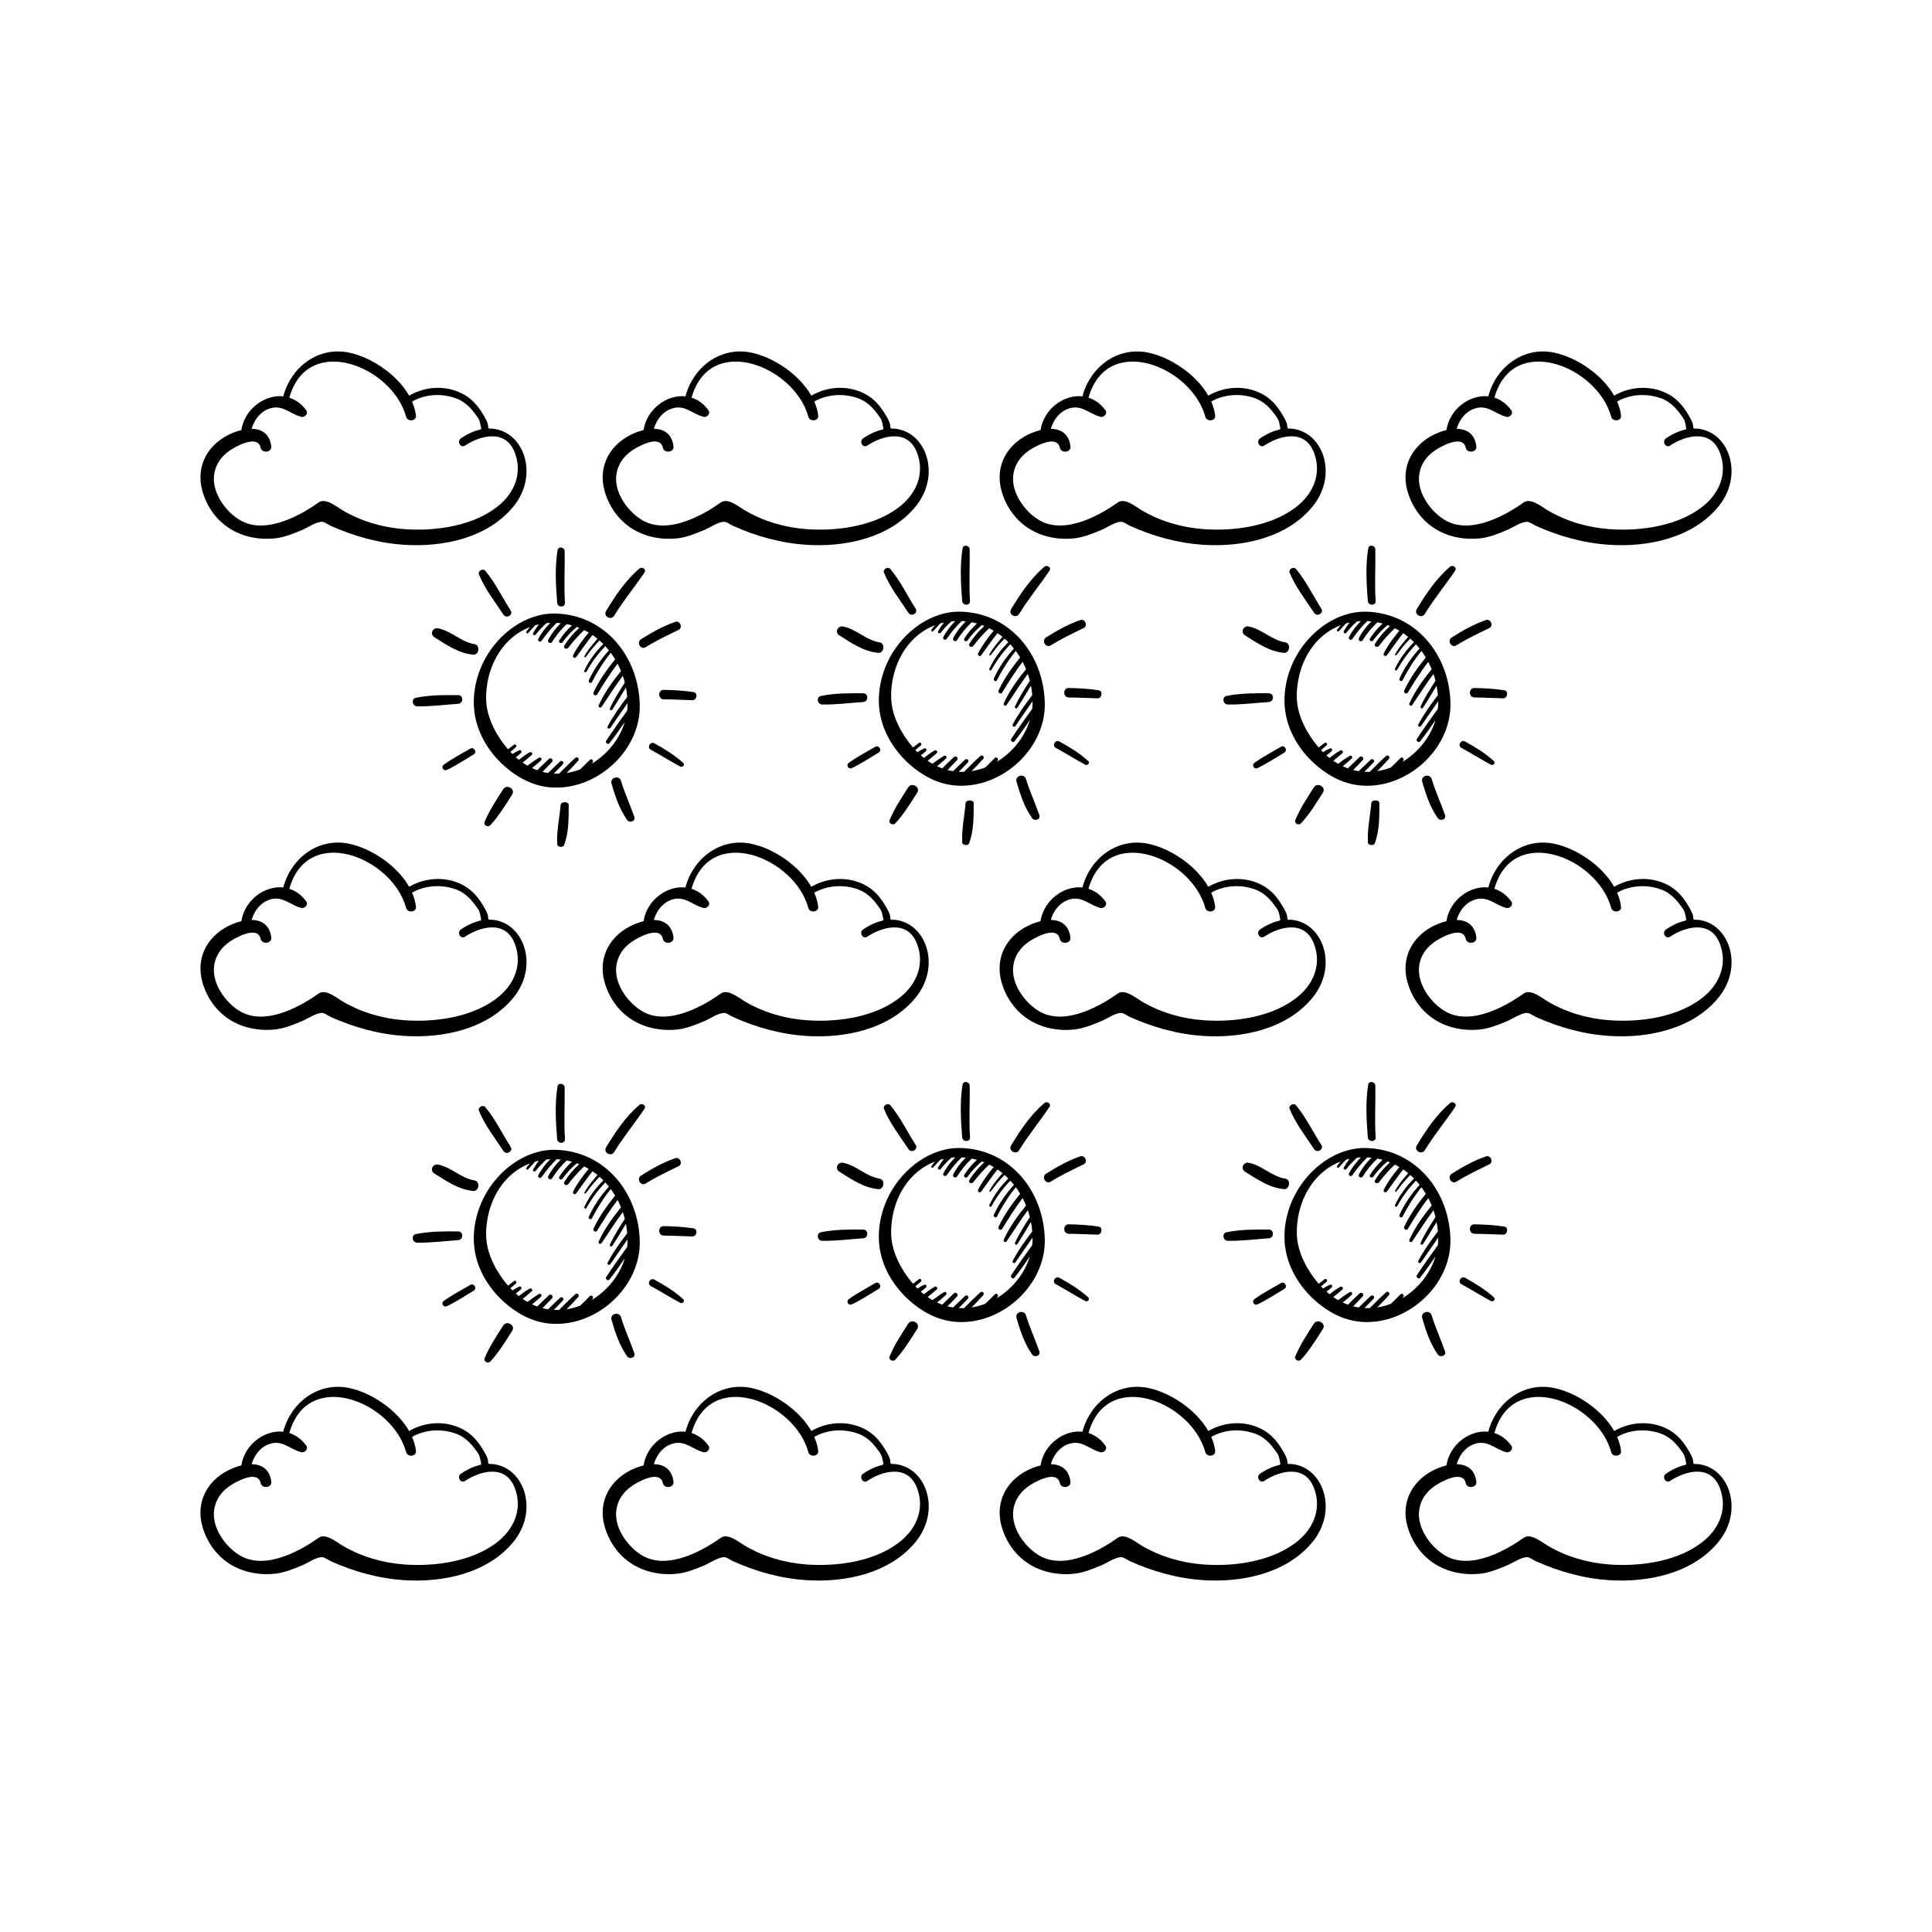 <?xml version="1.0" encoding="UTF-8"?>
<!-- Uploaded to: ICON Repo, www.iconrepo.com, Generator: ICON Repo Mixer Tools -->
<svg fill="#000000" width="800px" height="800px" version="1.1" viewBox="144 144 512 512" xmlns="http://www.w3.org/2000/svg">
 <g>
  <path d="m313.54 330.8c-0.273-12.691-9.062-23.75-22.121-24.203-8.004-0.277-15.301 5.336-18.953 12.156-2.57 4.793-3.633 10.605-2.383 15.93 1.137 4.848 4.004 9.184 7.723 12.449 1.117 0.984 2.316 1.867 3.582 2.656 2.398 1.484 5.09 2.5 7.898 2.816 12.309 1.379 24.523-9.398 24.254-21.805zm-12.816 15.652c0.098-0.117 0.203-0.215 0.297-0.332 0.418-0.508-0.262-1.23-0.734-0.734-0.82 0.855-1.668 1.688-2.535 2.5-1.164 0.441-2.367 0.77-3.602 0.957 1.047-1.059 2.086-2.125 3.078-3.234 0.457-0.516-0.242-1.223-0.762-0.762-1.484 1.34-2.891 2.762-4.309 4.176-0.469 0.016-0.938 0.016-1.406-0.012 0.812-0.82 1.629-1.637 2.418-2.481 0.457-0.488-0.242-1.188-0.734-0.734-1.082 1.004-2.137 2.031-3.195 3.059-0.5-0.082-0.996-0.18-1.48-0.309 0.855-0.855 1.707-1.719 2.523-2.609 0.504-0.551-0.266-1.32-0.816-0.816-1.059 0.969-2.07 1.98-3.09 2.992-0.469-0.172-0.926-0.363-1.375-0.574 0.816-0.656 1.617-1.32 2.379-2.047 0.363-0.348-0.105-0.961-0.539-0.699-1.062 0.641-2.066 1.367-3.062 2.102-0.434-0.246-0.855-0.508-1.27-0.797 0.805-0.664 1.621-1.32 2.41-2.016 0.398-0.348-0.109-0.957-0.551-0.711-1.031 0.57-1.953 1.25-2.867 1.98-0.277-0.223-0.551-0.438-0.812-0.676 0.48-0.363 0.953-0.734 1.395-1.145 0.301-0.277-0.016-0.883-0.418-0.715-0.664 0.273-1.273 0.625-1.863 1.012-0.188-0.188-0.379-0.367-0.559-0.559 0.504-0.414 1.004-0.828 1.484-1.27 0.344-0.312-0.117-0.922-0.5-0.648-0.551 0.395-1.078 0.805-1.605 1.223-2.949-3.438-5.43-7.969-5.754-12.484-0.09-1.23-0.035-2.465 0.098-3.688 0.766-7.09 4.781-13.668 11.504-16.234-0.344 0.395-0.672 0.797-0.973 1.223-0.191 0.277 0.242 0.609 0.469 0.359 0.609-0.684 1.223-1.367 1.855-2.031 0.16-0.047 0.324-0.105 0.488-0.145 0.168-0.039 0.336-0.074 0.504-0.109-0.562 0.707-1.066 1.465-1.523 2.293-0.25 0.465 0.383 0.789 0.684 0.398 0.836-1.082 1.812-2.098 2.852-3.012 0.332-0.035 0.664-0.055 0.996-0.074-1.238 1.258-2.336 2.648-3.148 4.223-0.301 0.578 0.5 1.031 0.867 0.508 1.199-1.707 2.484-3.305 3.988-4.727 0.367 0.016 0.727 0.047 1.082 0.086-1.324 1.281-2.449 2.734-3.309 4.394-0.344 0.66 0.598 1.215 0.996 0.586 1.098-1.742 2.383-3.34 3.891-4.742 0.469 0.09 0.922 0.211 1.375 0.332-1.285 1.176-2.402 2.492-3.344 3.981-0.348 0.551 0.488 1.008 0.855 0.5 1.09-1.508 2.367-2.875 3.797-4.062 0.211 0.074 0.418 0.172 0.625 0.258-1.508 1.387-2.84 2.91-3.93 4.664-0.418 0.672 0.574 1.184 1.027 0.598 1.281-1.664 2.68-3.25 4.219-4.68 0.406 0.203 0.805 0.418 1.195 0.648-1.559 1.867-3.031 3.824-4.125 6-0.281 0.559 0.465 0.973 0.828 0.484 1.438-1.949 2.793-3.949 4.309-5.84 0.453 0.309 0.887 0.645 1.316 0.992-0.465 0.523-0.918 1.062-1.359 1.613-0.648 0.777-1.254 1.586-1.805 2.465-0.031 0.047-0.035 0.086-0.035 0.133-0.086 0.141-0.188 0.281-0.266 0.422-0.133 0.227 0.195 0.402 0.344 0.203 0.102-0.137 0.195-0.273 0.297-0.406 0.039-0.02 0.082-0.047 0.109-0.086 0.977-1.375 2.082-2.676 3.273-3.879 0.344 0.301 0.676 0.613 0.996 0.941-2.07 2.062-3.762 4.352-5.031 7.012-0.176 0.367 0.352 0.691 0.555 0.328 1.367-2.469 3.047-4.758 5.012-6.781 0.328 0.359 0.637 0.734 0.938 1.117-2.156 2.394-3.965 4.988-5.309 7.926-0.246 0.539 0.535 1.023 0.812 0.473 1.41-2.746 3.047-5.367 4.996-7.758 0.414 0.555 0.789 1.137 1.148 1.734-2.18 2.699-4.231 5.57-5.707 8.723-0.297 0.637 0.578 1.176 0.957 0.559 1.715-2.793 3.406-5.543 5.41-8.125 0.332 0.629 0.629 1.285 0.902 1.949-2.277 2.793-4.402 5.75-5.894 9.035-0.23 0.508 0.434 0.91 0.754 0.441 1.867-2.754 3.629-5.559 5.613-8.219 0.207 0.59 0.383 1.195 0.539 1.805-1.422 2.195-2.848 4.422-3.934 6.801-0.188 0.414 0.359 0.746 0.613 0.359 1.27-1.91 2.41-3.906 3.613-5.859 0.16 0.82 0.266 1.656 0.344 2.504-1.906 2.473-3.707 5.012-5.176 7.777-0.25 0.473 0.406 0.848 0.711 0.418 1.531-2.188 3.004-4.41 4.559-6.574 0.004 0.68-0.031 1.355-0.105 2.019-1.879 2.641-3.797 5.254-5.562 7.969-0.328 0.508 0.469 1.148 0.855 0.66 1.441-1.824 2.777-3.723 4.082-5.648-1.395 4.609-4.684 8.648-8.863 11.129z"/>
  <path d="m293.73 303.73c-0.309-4.578 0-9.113-0.086-13.688-0.02-1.031-1.699-1.359-1.879-0.258-0.746 4.57-0.469 9.352-0.109 13.945 0.094 1.32 2.16 1.34 2.074 0z"/>
  <path d="m313.45 294.68c-3.656 3.094-6.367 7.18-8.832 11.246-0.828 1.367 1.305 2.609 2.137 1.25 2.445-4 5.426-7.582 8.039-11.457 0.578-0.859-0.645-1.637-1.344-1.039z"/>
  <path d="m322.97 308.8c-3.215 1.102-6.211 2.777-9.074 4.594-1.32 0.84-0.105 2.949 1.234 2.109 2.805-1.754 5.762-3.141 8.73-4.59 1.164-0.578 0.348-2.543-0.891-2.113z"/>
  <path d="m327.79 327.41c-2.613-0.406-5.231-0.543-7.879-0.594-1.613-0.031-1.617 2.492 0 2.508 2.527 0.02 5.059 0.172 7.586 0.227 1.195 0.023 1.527-1.949 0.293-2.141z"/>
  <path d="m316.45 342.68c2.644 1.441 5.184 3.055 7.84 4.473 0.605 0.324 1.309-0.488 0.762-0.984-2.309-2.082-4.906-3.672-7.617-5.168-1.098-0.609-2.082 1.078-0.984 1.68z"/>
  <path d="m306.06 351.64c0.961 3.359 2.098 6.762 4.117 9.645 0.641 0.91 2.348 0.395 1.93-0.812-1.113-3.203-2.551-6.266-3.531-9.523-0.484-1.602-2.981-0.934-2.516 0.691z"/>
  <path d="m292.57 357.32c-0.293 3.481-1.109 6.984-0.891 10.469 0.047 0.711 1.543 0.902 1.812 0.172 1.293-3.449 1.199-7.098 1.223-10.641 0.008-0.973-2.062-0.957-2.144 0z"/>
  <path d="m277.33 353.18c-1.797 2.828-3.637 5.559-4.918 8.672-0.348 0.84 0.918 1.48 1.492 0.867 2.297-2.465 4-5.316 5.82-8.137 0.965-1.508-1.438-2.906-2.394-1.402z"/>
  <path d="m262.45 348.02c2.449-1.168 4.746-2.695 7.074-4.086 0.984-0.59 0.098-2.121-0.902-1.535-2.344 1.371-4.785 2.644-6.992 4.227-0.84 0.605-0.129 1.848 0.82 1.395z"/>
  <path d="m254.52 331.18c3.633 0.074 7.25-0.414 10.871-0.66 1.465-0.102 1.5-2.297 0-2.309-3.742-0.023-7.496-0.051-11.18 0.707-1.305 0.262-0.961 2.234 0.309 2.262z"/>
  <path d="m279.32 305.77c-2.203-3.441-4.086-7.367-6.707-10.5-0.625-0.746-2.062 0.055-1.684 0.977 1.535 3.769 4.246 7.246 6.481 10.637 0.777 1.184 2.68 0.098 1.91-1.113z"/>
  <path d="m269.76 314.71c-3.598-0.578-6.121-3.508-9.672-4.203-1.406-0.277-2.273 1.547-0.992 2.352 3.203 2.016 6.422 4.258 10.289 4.637 1.574 0.16 1.957-2.527 0.375-2.785z"/>
  <path d="m506.26 306.11c-8.004-0.277-15.301 5.336-18.953 12.156-2.57 4.793-3.633 10.605-2.383 15.93 1.137 4.848 4.004 9.184 7.723 12.449 1.117 0.984 2.316 1.867 3.582 2.656 2.398 1.484 5.09 2.5 7.898 2.816 12.312 1.379 24.531-9.391 24.262-21.801-0.277-12.695-9.07-23.754-22.129-24.207zm14.082 34.363c1.441-1.824 2.777-3.723 4.082-5.648-1.391 4.621-4.68 8.66-8.863 11.141 0.098-0.117 0.203-0.215 0.297-0.332 0.418-0.508-0.262-1.23-0.734-0.734-0.82 0.855-1.668 1.688-2.535 2.5-1.164 0.441-2.367 0.77-3.606 0.957 1.047-1.059 2.086-2.125 3.082-3.234 0.457-0.516-0.242-1.223-0.762-0.762-1.484 1.34-2.891 2.762-4.309 4.176-0.469 0.016-0.938 0.016-1.406-0.012 0.812-0.82 1.629-1.637 2.418-2.481 0.457-0.488-0.242-1.188-0.734-0.734-1.082 1.004-2.137 2.031-3.195 3.059-0.5-0.082-0.996-0.18-1.48-0.309 0.855-0.855 1.707-1.719 2.523-2.609 0.504-0.551-0.266-1.32-0.816-0.816-1.059 0.969-2.07 1.98-3.09 2.992-0.469-0.172-0.926-0.363-1.375-0.574 0.816-0.656 1.617-1.32 2.379-2.047 0.363-0.348-0.105-0.961-0.539-0.699-1.062 0.641-2.066 1.367-3.062 2.102-0.434-0.246-0.855-0.508-1.27-0.797 0.805-0.664 1.621-1.32 2.41-2.016 0.398-0.348-0.109-0.957-0.551-0.711-1.031 0.57-1.953 1.25-2.867 1.98-0.277-0.215-0.551-0.438-0.812-0.676 0.48-0.363 0.953-0.734 1.395-1.145 0.301-0.277-0.016-0.883-0.418-0.715-0.664 0.273-1.273 0.625-1.863 1.012-0.188-0.188-0.379-0.367-0.559-0.559 0.504-0.414 1.004-0.828 1.484-1.27 0.344-0.312-0.117-0.922-0.5-0.648-0.551 0.395-1.078 0.805-1.605 1.223-2.949-3.438-5.43-7.969-5.754-12.484-0.09-1.23-0.035-2.465 0.098-3.688 0.766-7.09 4.781-13.668 11.504-16.234-0.344 0.395-0.672 0.797-0.973 1.223-0.191 0.277 0.242 0.609 0.469 0.359 0.609-0.684 1.223-1.367 1.855-2.031 0.168-0.047 0.324-0.105 0.488-0.145 0.168-0.039 0.336-0.074 0.504-0.109-0.562 0.707-1.066 1.465-1.523 2.293-0.25 0.465 0.383 0.789 0.684 0.398 0.836-1.082 1.812-2.098 2.852-3.012 0.332-0.035 0.664-0.055 0.996-0.074-1.238 1.258-2.336 2.648-3.148 4.223-0.301 0.578 0.5 1.031 0.871 0.508 1.199-1.707 2.484-3.305 3.988-4.727 0.367 0.016 0.727 0.047 1.082 0.082-1.324 1.281-2.449 2.734-3.309 4.394-0.344 0.66 0.598 1.215 0.996 0.586 1.098-1.742 2.383-3.34 3.891-4.742 0.469 0.09 0.922 0.211 1.375 0.332-1.285 1.176-2.402 2.492-3.344 3.981-0.348 0.551 0.488 1.008 0.855 0.5 1.09-1.508 2.367-2.875 3.797-4.062 0.211 0.074 0.418 0.172 0.625 0.258-1.508 1.387-2.84 2.91-3.93 4.664-0.418 0.672 0.574 1.184 1.027 0.598 1.281-1.664 2.68-3.25 4.219-4.68 0.406 0.203 0.805 0.418 1.195 0.648-1.559 1.867-3.031 3.824-4.125 6-0.281 0.559 0.465 0.973 0.828 0.484 1.438-1.949 2.793-3.949 4.309-5.84 0.453 0.309 0.887 0.645 1.316 0.992-0.469 0.523-0.918 1.062-1.359 1.613-0.648 0.777-1.254 1.586-1.805 2.465-0.031 0.047-0.035 0.086-0.039 0.133-0.086 0.141-0.188 0.281-0.266 0.422-0.133 0.227 0.195 0.402 0.344 0.203 0.102-0.137 0.195-0.273 0.297-0.406 0.039-0.02 0.082-0.047 0.109-0.086 0.977-1.375 2.082-2.676 3.273-3.879 0.344 0.301 0.676 0.613 0.996 0.941-2.07 2.062-3.762 4.352-5.031 7.012-0.176 0.367 0.352 0.691 0.555 0.328 1.367-2.469 3.047-4.758 5.012-6.781 0.328 0.359 0.637 0.734 0.938 1.117-2.156 2.394-3.965 4.988-5.309 7.926-0.246 0.539 0.535 1.023 0.812 0.473 1.41-2.746 3.047-5.367 4.996-7.758 0.414 0.555 0.789 1.137 1.148 1.734-2.18 2.699-4.231 5.57-5.707 8.723-0.297 0.637 0.578 1.176 0.953 0.559 1.715-2.793 3.406-5.543 5.414-8.125 0.332 0.629 0.629 1.285 0.902 1.949-2.277 2.793-4.402 5.75-5.894 9.035-0.23 0.508 0.434 0.91 0.754 0.441 1.863-2.754 3.629-5.559 5.613-8.219 0.203 0.59 0.383 1.195 0.539 1.805-1.422 2.195-2.848 4.422-3.934 6.801-0.188 0.414 0.359 0.746 0.613 0.359 1.27-1.91 2.41-3.906 3.613-5.859 0.16 0.82 0.266 1.656 0.344 2.504-1.906 2.473-3.707 5.012-5.176 7.777-0.25 0.473 0.406 0.848 0.711 0.418 1.531-2.188 3.004-4.41 4.559-6.574 0.004 0.68-0.031 1.355-0.109 2.019-1.879 2.641-3.797 5.254-5.559 7.969-0.328 0.504 0.469 1.141 0.855 0.652z"/>
  <path d="m508.56 303.25c-0.309-4.578 0.004-9.113-0.086-13.688-0.02-1.031-1.699-1.359-1.879-0.258-0.746 4.57-0.469 9.352-0.109 13.945 0.098 1.316 2.16 1.34 2.074 0z"/>
  <path d="m521.59 306.69c2.445-4 5.426-7.582 8.039-11.457 0.578-0.855-0.648-1.633-1.352-1.039-3.656 3.094-6.367 7.176-8.832 11.246-0.824 1.367 1.312 2.606 2.144 1.25z"/>
  <path d="m529.97 315.02c2.805-1.754 5.762-3.141 8.73-4.59 1.168-0.57 0.348-2.535-0.891-2.109-3.215 1.102-6.211 2.777-9.074 4.594-1.32 0.836-0.105 2.941 1.234 2.106z"/>
  <path d="m542.63 326.92c-2.613-0.406-5.231-0.543-7.879-0.594-1.613-0.031-1.617 2.492 0 2.508 2.527 0.02 5.059 0.172 7.586 0.227 1.195 0.02 1.527-1.949 0.293-2.141z"/>
  <path d="m539.12 346.66c0.605 0.324 1.309-0.488 0.762-0.984-2.309-2.082-4.906-3.672-7.617-5.168-1.098-0.605-2.086 1.082-0.984 1.684 2.644 1.438 5.184 3.055 7.84 4.469z"/>
  <path d="m520.9 351.16c0.961 3.359 2.098 6.762 4.117 9.645 0.641 0.91 2.348 0.395 1.93-0.812-1.113-3.203-2.551-6.266-3.531-9.523-0.484-1.605-2.981-0.934-2.516 0.691z"/>
  <path d="m507.41 356.84c-0.293 3.481-1.109 6.984-0.891 10.469 0.047 0.711 1.543 0.902 1.812 0.172 1.293-3.449 1.199-7.098 1.223-10.641 0.008-0.973-2.066-0.957-2.144 0z"/>
  <path d="m488.75 362.22c2.297-2.465 4-5.316 5.82-8.137 0.969-1.5-1.438-2.902-2.394-1.402-1.797 2.828-3.637 5.559-4.918 8.672-0.344 0.848 0.918 1.488 1.492 0.867z"/>
  <path d="m476.46 346.14c-0.848 0.605-0.133 1.848 0.816 1.395 2.449-1.168 4.746-2.695 7.074-4.086 0.984-0.59 0.098-2.121-0.902-1.535-2.336 1.371-4.781 2.644-6.988 4.227z"/>
  <path d="m469.36 330.7c3.633 0.074 7.25-0.414 10.871-0.66 1.465-0.102 1.5-2.301 0-2.312-3.742-0.023-7.496-0.051-11.18 0.707-1.305 0.266-0.961 2.242 0.309 2.266z"/>
  <path d="m494.16 305.28c-2.203-3.441-4.086-7.367-6.707-10.5-0.625-0.746-2.062 0.055-1.684 0.977 1.535 3.769 4.246 7.246 6.481 10.637 0.777 1.184 2.68 0.094 1.91-1.113z"/>
  <path d="m484.6 314.23c-3.598-0.578-6.121-3.508-9.672-4.203-1.406-0.277-2.273 1.547-0.992 2.352 3.203 2.016 6.422 4.258 10.289 4.637 1.574 0.156 1.957-2.535 0.375-2.785z"/>
  <path d="m420.88 330.31c-0.273-12.691-9.062-23.75-22.121-24.203-8.004-0.277-15.301 5.336-18.953 12.156-2.57 4.793-3.633 10.605-2.383 15.93 1.137 4.848 4.004 9.184 7.723 12.449 1.117 0.984 2.316 1.867 3.582 2.656 2.398 1.484 5.09 2.5 7.898 2.816 12.309 1.379 24.52-9.398 24.254-21.805zm-12.824 15.652c0.098-0.117 0.203-0.215 0.297-0.332 0.418-0.508-0.262-1.23-0.734-0.734-0.82 0.855-1.668 1.688-2.535 2.5-1.164 0.441-2.367 0.77-3.606 0.957 1.047-1.059 2.086-2.125 3.082-3.234 0.457-0.516-0.242-1.223-0.762-0.762-1.484 1.34-2.891 2.762-4.309 4.176-0.469 0.016-0.938 0.016-1.406-0.012 0.812-0.82 1.629-1.637 2.418-2.481 0.457-0.488-0.242-1.188-0.734-0.734-1.082 1.004-2.137 2.031-3.195 3.059-0.5-0.082-0.996-0.18-1.48-0.309 0.855-0.855 1.707-1.719 2.523-2.609 0.504-0.551-0.266-1.32-0.816-0.816-1.059 0.969-2.07 1.98-3.09 2.992-0.469-0.172-0.926-0.363-1.375-0.574 0.816-0.656 1.617-1.32 2.379-2.047 0.363-0.348-0.105-0.961-0.539-0.699-1.062 0.641-2.066 1.367-3.062 2.102-0.434-0.246-0.855-0.508-1.27-0.797 0.805-0.664 1.621-1.32 2.41-2.016 0.398-0.348-0.109-0.957-0.551-0.711-1.031 0.57-1.953 1.25-2.867 1.98-0.277-0.215-0.551-0.438-0.812-0.676 0.48-0.363 0.953-0.734 1.395-1.145 0.301-0.277-0.016-0.883-0.418-0.715-0.664 0.273-1.273 0.625-1.863 1.012-0.188-0.188-0.379-0.367-0.559-0.559 0.504-0.414 1.004-0.828 1.484-1.27 0.344-0.312-0.117-0.922-0.5-0.648-0.551 0.395-1.078 0.805-1.605 1.223-2.949-3.438-5.43-7.969-5.754-12.484-0.09-1.23-0.035-2.465 0.098-3.688 0.766-7.09 4.781-13.668 11.504-16.234-0.344 0.395-0.672 0.797-0.973 1.223-0.191 0.277 0.242 0.609 0.469 0.359 0.609-0.684 1.223-1.367 1.855-2.031 0.168-0.047 0.324-0.105 0.488-0.145 0.168-0.039 0.336-0.074 0.504-0.109-0.562 0.707-1.066 1.465-1.523 2.293-0.25 0.465 0.383 0.789 0.684 0.398 0.836-1.082 1.812-2.098 2.852-3.012 0.332-0.035 0.664-0.055 0.996-0.074-1.238 1.258-2.336 2.648-3.148 4.223-0.301 0.578 0.5 1.031 0.871 0.508 1.199-1.707 2.484-3.305 3.988-4.727 0.367 0.016 0.727 0.047 1.082 0.082-1.324 1.281-2.449 2.734-3.309 4.394-0.344 0.66 0.598 1.215 0.996 0.586 1.098-1.742 2.383-3.34 3.891-4.742 0.469 0.09 0.922 0.211 1.375 0.332-1.285 1.176-2.402 2.492-3.344 3.981-0.348 0.551 0.488 1.008 0.855 0.5 1.09-1.508 2.367-2.875 3.797-4.062 0.211 0.074 0.418 0.172 0.625 0.258-1.508 1.387-2.84 2.91-3.93 4.664-0.418 0.672 0.574 1.184 1.027 0.598 1.281-1.664 2.68-3.25 4.219-4.68 0.406 0.203 0.805 0.418 1.195 0.648-1.559 1.867-3.031 3.824-4.125 6-0.281 0.559 0.465 0.973 0.828 0.484 1.438-1.949 2.793-3.949 4.309-5.84 0.453 0.309 0.887 0.645 1.316 0.992-0.469 0.523-0.918 1.062-1.359 1.613-0.648 0.777-1.254 1.586-1.805 2.465-0.031 0.047-0.035 0.086-0.039 0.133-0.086 0.141-0.188 0.281-0.266 0.422-0.133 0.227 0.195 0.402 0.344 0.203 0.102-0.137 0.195-0.273 0.297-0.406 0.039-0.02 0.082-0.047 0.109-0.086 0.977-1.375 2.082-2.676 3.273-3.879 0.344 0.301 0.676 0.613 0.996 0.941-2.07 2.062-3.762 4.352-5.031 7.012-0.176 0.367 0.352 0.691 0.555 0.328 1.367-2.469 3.047-4.758 5.012-6.781 0.328 0.359 0.637 0.734 0.938 1.117-2.156 2.394-3.965 4.988-5.309 7.926-0.246 0.539 0.535 1.023 0.812 0.473 1.41-2.746 3.055-5.367 5.004-7.758 0.414 0.555 0.789 1.137 1.148 1.734-2.18 2.699-4.231 5.57-5.707 8.723-0.297 0.637 0.578 1.176 0.953 0.559 1.715-2.793 3.406-5.543 5.414-8.125 0.332 0.629 0.629 1.285 0.902 1.949-2.277 2.793-4.402 5.75-5.894 9.035-0.23 0.508 0.434 0.91 0.754 0.441 1.863-2.754 3.629-5.559 5.613-8.219 0.203 0.59 0.383 1.195 0.539 1.805-1.422 2.195-2.848 4.422-3.934 6.801-0.188 0.414 0.359 0.746 0.613 0.359 1.27-1.91 2.41-3.906 3.613-5.859 0.16 0.82 0.266 1.656 0.344 2.504-1.906 2.473-3.707 5.012-5.176 7.777-0.25 0.473 0.406 0.848 0.711 0.418 1.531-2.188 3.004-4.41 4.559-6.574 0.004 0.68-0.031 1.355-0.109 2.019-1.879 2.641-3.797 5.254-5.559 7.969-0.328 0.508 0.469 1.148 0.855 0.66 1.441-1.824 2.777-3.723 4.082-5.648-1.398 4.613-4.688 8.652-8.871 11.133z"/>
  <path d="m401.06 303.25c-0.309-4.578 0.004-9.113-0.086-13.688-0.02-1.031-1.699-1.359-1.879-0.258-0.746 4.57-0.469 9.352-0.109 13.945 0.094 1.316 2.16 1.34 2.074 0z"/>
  <path d="m420.78 294.2c-3.656 3.094-6.367 7.176-8.832 11.246-0.828 1.367 1.309 2.609 2.137 1.25 2.445-4 5.426-7.582 8.039-11.457 0.582-0.859-0.645-1.633-1.344-1.039z"/>
  <path d="m430.31 308.32c-3.215 1.102-6.211 2.777-9.074 4.594-1.32 0.84-0.105 2.949 1.234 2.109 2.805-1.754 5.762-3.141 8.73-4.59 1.164-0.574 0.348-2.539-0.891-2.113z"/>
  <path d="m435.13 326.92c-2.613-0.406-5.231-0.543-7.879-0.594-1.613-0.031-1.617 2.492 0 2.508 2.527 0.02 5.059 0.172 7.586 0.227 1.195 0.02 1.527-1.949 0.293-2.141z"/>
  <path d="m423.79 342.19c2.644 1.441 5.184 3.055 7.84 4.473 0.605 0.324 1.309-0.488 0.762-0.984-2.309-2.082-4.906-3.672-7.617-5.168-1.102-0.609-2.086 1.082-0.984 1.68z"/>
  <path d="m413.39 351.16c0.961 3.359 2.098 6.762 4.117 9.645 0.641 0.91 2.348 0.395 1.93-0.812-1.113-3.203-2.551-6.266-3.531-9.523-0.484-1.605-2.981-0.934-2.516 0.691z"/>
  <path d="m399.9 356.84c-0.293 3.481-1.109 6.984-0.891 10.469 0.047 0.711 1.543 0.902 1.812 0.172 1.293-3.449 1.199-7.098 1.223-10.641 0.008-0.973-2.062-0.957-2.144 0z"/>
  <path d="m381.24 362.22c2.297-2.465 4-5.316 5.82-8.137 0.969-1.5-1.438-2.902-2.394-1.402-1.797 2.828-3.637 5.559-4.918 8.672-0.348 0.848 0.918 1.488 1.492 0.867z"/>
  <path d="m368.96 346.14c-0.848 0.605-0.133 1.848 0.816 1.395 2.449-1.168 4.746-2.695 7.074-4.086 0.984-0.59 0.098-2.121-0.902-1.535-2.34 1.371-4.781 2.644-6.988 4.227z"/>
  <path d="m361.86 330.7c3.633 0.074 7.25-0.414 10.871-0.66 1.465-0.102 1.5-2.301 0-2.312-3.742-0.023-7.496-0.051-11.18 0.707-1.305 0.266-0.961 2.242 0.309 2.266z"/>
  <path d="m386.65 305.28c-2.203-3.441-4.086-7.367-6.707-10.5-0.625-0.746-2.062 0.055-1.684 0.977 1.535 3.769 4.246 7.246 6.481 10.637 0.777 1.184 2.68 0.094 1.91-1.113z"/>
  <path d="m377.09 314.23c-3.598-0.578-6.121-3.508-9.672-4.203-1.406-0.277-2.273 1.547-0.992 2.352 3.203 2.016 6.422 4.258 10.289 4.637 1.574 0.156 1.957-2.535 0.375-2.785z"/>
  <path d="m205.24 284.29c3.512 2.09 7.715 2.836 11.75 2.367 2.445-0.281 4.816-1.266 7.07-2.203 1.402-0.578 3.898-2.324 5.43-2.156 0.605 0.066 1.508 0.746 2.082 1.008 0.801 0.363 1.613 0.711 2.434 1.039 1.57 0.637 3.168 1.203 4.785 1.707 3.231 1.004 6.551 1.723 9.914 2.109 0.742 0.086 1.48 0.152 2.223 0.203 10.359 0.711 22.297-1.738 29.152-10.156 1.621-1.988 2.777-4.359 3.231-6.891 0.402-2.227 0.262-4.559-0.469-6.707-0.672-1.961-1.844-3.769-3.473-5.062-0.957-0.762-2.066-1.324-3.238-1.652-0.594-0.168-1.211-0.273-1.824-0.316-0.215-0.016-0.504 0.07-0.734-0.035-0.25-0.137-0.211-0.473-0.227-0.73-0.023-0.449-0.195-0.871-0.387-1.281-0.402-0.855-0.891-1.676-1.41-2.469-1.16-1.777-2.516-3.273-4.348-4.367-2.144-1.281-4.644-1.918-7.141-1.918-2.644 0-5.269 0.715-7.566 2.031 0.004 0-0.07 0.039-0.07 0.039-3.25-5.691-10.102-10.219-15.984-11.418-8.102-1.641-15.23 3.809-17.316 11.41-0.02 0.07-0.012 0.125-0.016 0.191-4.957-0.539-10.246 3.352-11.125 8.855-0.004 0.031 0.004 0.051 0.004 0.082-0.754 0.18-1.512 0.422-2.242 0.719-6.453 2.625-10.062 8.672-8.082 15.523 1.199 4.18 3.82 7.84 7.578 10.078zm-0.41-20.859c1.305-0.906 7.457-4.519 8.254-0.754 0.328 1.547 3.004 1.234 2.805-0.379-0.406-3.371-2.586-4.621-5.211-4.656 0.707-2.352 2.207-4.453 4.613-5.32 3.523-1.266 5.461 1.34 8.539 2.141 0.918 0.242 1.961-0.855 1.328-1.727-1.273-1.762-2.84-2.832-4.508-3.356 0.016-0.035 0.039-0.055 0.051-0.098 4.957-17.227 27.328-8.148 30.926 5.176 0.379 1.395 2.793 1.176 2.609-0.352-0.152-1.258-0.523-2.492-1.043-3.691 3.516-2.012 8.004-2.246 11.793-0.801 1.352 0.516 2.535 1.367 3.535 2.398 0.504 0.52 0.961 1.078 1.387 1.664 0.387 0.527 0.828 1.059 1.09 1.668 0.258 0.609 0.301 1.281 0.469 1.918 0.023 0.105 0.059 0.215 0.039 0.328-0.039 0.238-0.301 0.262-0.488 0.312-0.441 0.121-0.891 0.238-1.324 0.398-1.258 0.465-2.445 1.113-3.551 1.867-1.164 0.797-0.074 2.699 1.113 1.906 3.723-2.488 10.621-4.656 13.145 1.812 2.051 5.25 0.121 10.367-3.969 13.871-6.559 5.613-16.918 7.082-25.246 6.473-5.769-0.418-11.465-2.074-16.445-5.019-1.527-0.902-4.453-3.371-6.293-2.062-3.856 2.746-13.617 8.793-20.688 4.785-3.629-2.055-7.07-6.629-7.082-10.941-0.012-3.203 1.633-5.805 4.152-7.562z"/>
  <path d="m311.83 284.29c3.512 2.09 7.715 2.836 11.75 2.367 2.445-0.281 4.816-1.266 7.07-2.203 1.402-0.578 3.898-2.324 5.43-2.156 0.605 0.066 1.508 0.746 2.082 1.008 0.801 0.363 1.613 0.711 2.43 1.039 1.57 0.637 3.168 1.203 4.785 1.707 3.231 1.004 6.551 1.723 9.914 2.109 0.742 0.086 1.48 0.152 2.223 0.203 10.359 0.711 22.297-1.738 29.152-10.156 1.621-1.988 2.769-4.359 3.231-6.891 0.402-2.227 0.262-4.559-0.469-6.707-0.672-1.961-1.844-3.769-3.473-5.062-0.957-0.762-2.066-1.324-3.238-1.652-0.594-0.168-1.211-0.273-1.824-0.316-0.215-0.016-0.504 0.07-0.734-0.035-0.25-0.137-0.211-0.473-0.227-0.73-0.023-0.449-0.195-0.871-0.387-1.281-0.402-0.855-0.891-1.676-1.41-2.469-1.16-1.777-2.516-3.273-4.348-4.367-2.144-1.281-4.644-1.918-7.141-1.918-2.644 0-5.269 0.715-7.566 2.031 0.004 0-0.07 0.039-0.07 0.039-3.25-5.691-10.102-10.219-15.984-11.418-8.102-1.641-15.23 3.809-17.316 11.41-0.02 0.07-0.012 0.125-0.016 0.191-4.957-0.539-10.246 3.352-11.125 8.855-0.004 0.031 0.004 0.051 0.004 0.082-0.754 0.18-1.512 0.422-2.242 0.719-6.453 2.625-10.062 8.672-8.082 15.523 1.207 4.18 3.824 7.84 7.582 10.078zm-0.402-20.859c1.305-0.906 7.457-4.519 8.254-0.754 0.328 1.547 3.004 1.234 2.805-0.379-0.406-3.371-2.586-4.621-5.211-4.656 0.707-2.352 2.207-4.453 4.613-5.32 3.523-1.266 5.461 1.34 8.539 2.141 0.918 0.242 1.961-0.855 1.328-1.727-1.273-1.762-2.84-2.832-4.508-3.356 0.016-0.035 0.039-0.055 0.051-0.098 4.957-17.227 27.328-8.148 30.926 5.176 0.379 1.395 2.793 1.176 2.609-0.352-0.145-1.258-0.523-2.492-1.043-3.691 3.516-2.012 8.004-2.246 11.793-0.801 1.352 0.516 2.535 1.367 3.531 2.398 0.504 0.52 0.961 1.078 1.387 1.664 0.387 0.527 0.832 1.059 1.09 1.668s0.301 1.281 0.469 1.918c0.023 0.105 0.059 0.215 0.039 0.328-0.039 0.238-0.301 0.262-0.488 0.312-0.449 0.121-0.891 0.238-1.324 0.398-1.258 0.465-2.445 1.113-3.551 1.867-1.164 0.797-0.074 2.699 1.113 1.906 3.723-2.488 10.621-4.656 13.145 1.812 2.051 5.25 0.121 10.367-3.969 13.871-6.559 5.613-16.918 7.082-25.246 6.473-5.769-0.418-11.465-2.074-16.445-5.019-1.527-0.902-4.453-3.371-6.293-2.062-3.856 2.746-13.617 8.793-20.688 4.785-3.629-2.055-7.074-6.629-7.082-10.941-0.012-3.203 1.633-5.805 4.156-7.562z"/>
  <path d="m417.03 284.29c3.512 2.09 7.715 2.836 11.75 2.367 2.445-0.281 4.816-1.266 7.07-2.203 1.402-0.578 3.898-2.324 5.43-2.156 0.605 0.066 1.508 0.746 2.082 1.008 0.801 0.363 1.613 0.711 2.43 1.039 1.57 0.637 3.168 1.203 4.785 1.707 3.231 1.004 6.551 1.723 9.914 2.109 0.742 0.086 1.48 0.152 2.223 0.203 10.359 0.711 22.297-1.738 29.152-10.156 1.621-1.988 2.769-4.359 3.231-6.891 0.402-2.227 0.262-4.559-0.469-6.707-0.672-1.961-1.844-3.769-3.473-5.062-0.957-0.762-2.066-1.324-3.238-1.652-0.594-0.168-1.211-0.273-1.824-0.316-0.215-0.016-0.504 0.07-0.734-0.035-0.25-0.137-0.211-0.473-0.227-0.73-0.023-0.449-0.195-0.871-0.387-1.281-0.402-0.855-0.891-1.676-1.41-2.469-1.16-1.777-2.516-3.273-4.348-4.367-2.144-1.281-4.644-1.918-7.141-1.918-2.644 0-5.269 0.715-7.566 2.031 0.004 0-0.07 0.039-0.07 0.039-3.25-5.691-10.102-10.219-15.984-11.418-8.102-1.641-15.23 3.809-17.316 11.41-0.02 0.07-0.012 0.125-0.016 0.191-4.957-0.539-10.246 3.352-11.125 8.855-0.004 0.031 0.004 0.051 0.004 0.082-0.754 0.18-1.512 0.422-2.242 0.719-6.453 2.625-10.062 8.672-8.082 15.523 1.211 4.18 3.824 7.84 7.582 10.078zm-0.402-20.859c1.305-0.906 7.457-4.519 8.254-0.754 0.328 1.547 3.004 1.234 2.805-0.379-0.406-3.371-2.586-4.621-5.211-4.656 0.707-2.352 2.207-4.453 4.613-5.32 3.523-1.266 5.461 1.34 8.539 2.141 0.918 0.242 1.961-0.855 1.328-1.727-1.273-1.762-2.84-2.832-4.508-3.356 0.016-0.035 0.039-0.055 0.051-0.098 4.957-17.227 27.328-8.148 30.926 5.176 0.379 1.395 2.793 1.176 2.609-0.352-0.145-1.258-0.523-2.492-1.043-3.691 3.516-2.012 8.004-2.246 11.793-0.801 1.352 0.516 2.535 1.367 3.531 2.398 0.504 0.52 0.961 1.078 1.387 1.664 0.387 0.527 0.832 1.059 1.09 1.668 0.258 0.609 0.301 1.281 0.469 1.918 0.023 0.105 0.059 0.215 0.039 0.328-0.039 0.238-0.301 0.262-0.488 0.312-0.449 0.121-0.891 0.238-1.324 0.398-1.258 0.465-2.445 1.113-3.551 1.867-1.164 0.797-0.074 2.699 1.113 1.906 3.723-2.488 10.621-4.656 13.145 1.812 2.051 5.25 0.121 10.367-3.969 13.871-6.559 5.613-16.918 7.082-25.246 6.473-5.769-0.418-11.465-2.074-16.445-5.019-1.527-0.902-4.453-3.371-6.293-2.062-3.856 2.746-13.617 8.793-20.688 4.785-3.629-2.055-7.074-6.629-7.082-10.941-0.012-3.203 1.633-5.805 4.156-7.562z"/>
  <path d="m524.59 284.29c3.512 2.09 7.715 2.836 11.75 2.367 2.445-0.281 4.816-1.266 7.07-2.203 1.402-0.578 3.898-2.324 5.43-2.156 0.605 0.066 1.508 0.746 2.082 1.008 0.801 0.363 1.613 0.711 2.43 1.039 1.57 0.637 3.168 1.203 4.785 1.707 3.231 1.004 6.551 1.723 9.914 2.109 0.742 0.086 1.48 0.152 2.223 0.203 10.359 0.711 22.297-1.738 29.152-10.156 1.621-1.988 2.777-4.359 3.231-6.891 0.402-2.227 0.262-4.559-0.469-6.707-0.672-1.961-1.844-3.769-3.473-5.062-0.957-0.762-2.066-1.324-3.238-1.652-0.594-0.168-1.211-0.273-1.824-0.316-0.215-0.016-0.504 0.07-0.734-0.035-0.25-0.137-0.211-0.473-0.227-0.73-0.023-0.449-0.195-0.871-0.387-1.281-0.402-0.855-0.891-1.676-1.41-2.469-1.16-1.777-2.516-3.273-4.348-4.367-2.144-1.281-4.644-1.918-7.141-1.918-2.644 0-5.269 0.715-7.566 2.031 0.004 0-0.07 0.039-0.07 0.039-3.25-5.691-10.102-10.219-15.984-11.418-8.102-1.641-15.23 3.809-17.316 11.41-0.02 0.07-0.012 0.125-0.016 0.191-4.957-0.539-10.246 3.352-11.125 8.855-0.004 0.031 0.004 0.051 0.004 0.082-0.754 0.18-1.512 0.422-2.242 0.719-6.453 2.625-10.062 8.672-8.082 15.523 1.211 4.18 3.832 7.84 7.582 10.078zm-0.402-20.859c1.305-0.906 7.457-4.519 8.254-0.754 0.328 1.547 3.004 1.234 2.805-0.379-0.406-3.371-2.586-4.621-5.211-4.656 0.707-2.352 2.207-4.453 4.613-5.32 3.523-1.266 5.461 1.34 8.539 2.141 0.918 0.242 1.961-0.855 1.328-1.727-1.273-1.762-2.84-2.832-4.508-3.356 0.016-0.035 0.039-0.055 0.051-0.098 4.957-17.227 27.328-8.148 30.926 5.176 0.379 1.395 2.793 1.176 2.609-0.352-0.145-1.258-0.523-2.492-1.043-3.691 3.516-2.012 8.004-2.246 11.793-0.801 1.352 0.516 2.535 1.367 3.535 2.398 0.504 0.52 0.961 1.078 1.387 1.664 0.387 0.527 0.828 1.059 1.09 1.668 0.258 0.609 0.301 1.281 0.469 1.918 0.023 0.105 0.059 0.215 0.039 0.328-0.039 0.238-0.301 0.262-0.488 0.312-0.441 0.121-0.891 0.238-1.324 0.398-1.258 0.465-2.445 1.113-3.551 1.867-1.164 0.797-0.074 2.699 1.113 1.906 3.723-2.488 10.621-4.656 13.145 1.812 2.051 5.25 0.121 10.367-3.969 13.871-6.559 5.613-16.918 7.082-25.246 6.473-5.769-0.418-11.465-2.074-16.445-5.019-1.527-0.902-4.453-3.371-6.293-2.062-3.856 2.746-13.617 8.793-20.688 4.785-3.629-2.055-7.074-6.629-7.082-10.941-0.012-3.203 1.633-5.805 4.152-7.562z"/>
  <path d="m205.24 414.44c3.512 2.09 7.715 2.836 11.75 2.367 2.445-0.281 4.816-1.266 7.07-2.203 1.402-0.578 3.898-2.324 5.43-2.156 0.605 0.066 1.508 0.746 2.082 1.008 0.801 0.363 1.613 0.711 2.434 1.039 1.57 0.637 3.168 1.203 4.785 1.707 3.231 1.004 6.551 1.727 9.914 2.109 0.742 0.086 1.48 0.152 2.223 0.203 10.359 0.711 22.297-1.738 29.152-10.156 1.621-1.988 2.777-4.359 3.231-6.891 0.402-2.227 0.262-4.559-0.469-6.707-0.672-1.961-1.844-3.769-3.473-5.062-0.957-0.762-2.066-1.324-3.238-1.652-0.594-0.168-1.211-0.273-1.824-0.316-0.215-0.016-0.504 0.07-0.734-0.035-0.25-0.137-0.211-0.473-0.227-0.73-0.023-0.449-0.195-0.871-0.387-1.281-0.402-0.855-0.891-1.676-1.41-2.469-1.16-1.777-2.516-3.273-4.348-4.367-2.144-1.281-4.644-1.918-7.141-1.918-2.644 0-5.269 0.715-7.566 2.031 0.004 0-0.07 0.039-0.07 0.039-3.25-5.691-10.102-10.219-15.984-11.418-8.102-1.641-15.23 3.809-17.316 11.41-0.02 0.07-0.012 0.125-0.016 0.191-4.957-0.539-10.246 3.352-11.125 8.855-0.004 0.031 0.004 0.051 0.004 0.082-0.754 0.18-1.512 0.422-2.242 0.719-6.453 2.625-10.062 8.672-8.082 15.523 1.199 4.18 3.82 7.84 7.578 10.078zm-0.41-20.859c1.305-0.906 7.457-4.519 8.254-0.754 0.328 1.547 3.004 1.234 2.805-0.379-0.406-3.371-2.586-4.621-5.211-4.656 0.707-2.352 2.207-4.453 4.613-5.32 3.523-1.266 5.461 1.34 8.539 2.141 0.918 0.242 1.961-0.855 1.328-1.727-1.273-1.762-2.84-2.832-4.508-3.356 0.016-0.035 0.039-0.055 0.051-0.098 4.957-17.227 27.328-8.148 30.926 5.176 0.379 1.395 2.793 1.176 2.609-0.352-0.152-1.258-0.523-2.492-1.043-3.691 3.516-2.012 8.004-2.246 11.793-0.801 1.352 0.516 2.535 1.367 3.535 2.398 0.504 0.52 0.961 1.078 1.387 1.664 0.387 0.527 0.828 1.059 1.09 1.668 0.258 0.609 0.301 1.281 0.469 1.914 0.023 0.105 0.059 0.223 0.039 0.328-0.039 0.238-0.301 0.262-0.488 0.312-0.441 0.121-0.891 0.238-1.324 0.398-1.258 0.465-2.445 1.113-3.551 1.867-1.164 0.797-0.074 2.699 1.113 1.906 3.723-2.488 10.621-4.656 13.145 1.812 2.051 5.25 0.121 10.367-3.969 13.871-6.559 5.613-16.918 7.082-25.246 6.473-5.769-0.418-11.465-2.074-16.445-5.019-1.527-0.902-4.453-3.371-6.293-2.062-3.856 2.746-13.617 8.793-20.688 4.785-3.629-2.055-7.07-6.629-7.082-10.941-0.012-3.199 1.633-5.797 4.152-7.559z"/>
  <path d="m389.42 394.77c-0.672-1.961-1.844-3.769-3.473-5.062-0.957-0.762-2.066-1.324-3.238-1.652-0.594-0.168-1.211-0.273-1.824-0.316-0.215-0.016-0.504 0.07-0.734-0.035-0.25-0.137-0.211-0.473-0.227-0.73-0.023-0.449-0.195-0.871-0.387-1.281-0.402-0.855-0.891-1.676-1.41-2.469-1.16-1.777-2.516-3.273-4.348-4.367-2.144-1.281-4.644-1.918-7.141-1.918-2.644 0-5.269 0.715-7.566 2.031 0.004 0-0.07 0.039-0.07 0.039-3.25-5.691-10.102-10.219-15.984-11.418-8.102-1.641-15.23 3.809-17.316 11.41-0.02 0.07-0.012 0.125-0.016 0.191-4.957-0.539-10.246 3.352-11.125 8.855-0.004 0.031 0.004 0.051 0.004 0.082-0.754 0.18-1.512 0.422-2.242 0.719-6.453 2.625-10.062 8.672-8.082 15.523 1.211 4.176 3.824 7.84 7.582 10.078 3.512 2.09 7.715 2.836 11.75 2.367 2.445-0.281 4.816-1.266 7.07-2.203 1.402-0.578 3.898-2.324 5.43-2.156 0.605 0.066 1.508 0.746 2.082 1.008 0.801 0.363 1.613 0.711 2.43 1.039 1.57 0.637 3.168 1.203 4.785 1.707 3.231 1.004 6.551 1.727 9.914 2.109 0.742 0.086 1.48 0.152 2.223 0.203 10.359 0.711 22.297-1.738 29.152-10.156 1.621-1.988 2.769-4.359 3.231-6.891 0.406-2.234 0.27-4.562-0.469-6.707zm-6.402 13.133c-6.559 5.613-16.918 7.082-25.246 6.473-5.769-0.418-11.465-2.074-16.445-5.019-1.527-0.902-4.453-3.371-6.293-2.062-3.856 2.746-13.617 8.793-20.688 4.785-3.629-2.055-7.074-6.629-7.082-10.941-0.012-3.195 1.637-5.801 4.156-7.551 1.305-0.906 7.457-4.519 8.254-0.754 0.328 1.547 3.004 1.234 2.805-0.379-0.406-3.371-2.586-4.621-5.211-4.656 0.707-2.352 2.207-4.453 4.613-5.32 3.523-1.266 5.461 1.34 8.539 2.141 0.918 0.242 1.961-0.855 1.328-1.727-1.273-1.762-2.84-2.832-4.508-3.356 0.016-0.035 0.039-0.055 0.051-0.098 4.957-17.227 27.328-8.148 30.926 5.176 0.379 1.395 2.793 1.176 2.609-0.352-0.145-1.258-0.523-2.492-1.043-3.691 3.516-2.012 8.004-2.246 11.793-0.801 1.352 0.516 2.535 1.367 3.531 2.398 0.504 0.52 0.961 1.078 1.387 1.664 0.387 0.527 0.832 1.059 1.09 1.668 0.258 0.609 0.301 1.281 0.469 1.914 0.023 0.105 0.059 0.223 0.039 0.328-0.039 0.238-0.301 0.262-0.488 0.312-0.449 0.121-0.891 0.238-1.324 0.398-1.258 0.465-2.445 1.113-3.551 1.867-1.164 0.797-0.074 2.699 1.113 1.906 3.723-2.488 10.621-4.656 13.145 1.812 2.051 5.246 0.121 10.363-3.969 13.863z"/>
  <path d="m494.62 394.77c-0.672-1.961-1.844-3.769-3.473-5.062-0.957-0.762-2.066-1.324-3.238-1.652-0.594-0.168-1.211-0.273-1.824-0.316-0.215-0.016-0.504 0.07-0.734-0.035-0.25-0.137-0.211-0.473-0.227-0.73-0.023-0.449-0.195-0.871-0.387-1.281-0.402-0.855-0.891-1.676-1.41-2.469-1.16-1.777-2.516-3.273-4.348-4.367-2.144-1.281-4.644-1.918-7.141-1.918-2.644 0-5.269 0.715-7.566 2.031 0.004 0-0.07 0.039-0.07 0.039-3.25-5.691-10.102-10.219-15.984-11.418-8.102-1.641-15.23 3.809-17.316 11.41-0.02 0.07-0.012 0.125-0.016 0.191-4.957-0.539-10.246 3.352-11.125 8.855-0.004 0.031 0.004 0.051 0.004 0.082-0.754 0.18-1.512 0.422-2.242 0.719-6.453 2.625-10.062 8.672-8.082 15.523 1.211 4.176 3.824 7.84 7.582 10.078 3.512 2.09 7.715 2.836 11.75 2.367 2.445-0.281 4.816-1.266 7.07-2.203 1.402-0.578 3.898-2.324 5.43-2.156 0.605 0.066 1.508 0.746 2.082 1.008 0.801 0.363 1.613 0.711 2.43 1.039 1.57 0.637 3.168 1.203 4.785 1.707 3.231 1.004 6.551 1.727 9.914 2.109 0.742 0.086 1.48 0.152 2.223 0.203 10.359 0.711 22.297-1.738 29.152-10.156 1.621-1.988 2.769-4.359 3.231-6.891 0.406-2.234 0.266-4.562-0.469-6.707zm-6.406 13.133c-6.559 5.613-16.918 7.082-25.246 6.473-5.769-0.418-11.465-2.074-16.445-5.019-1.527-0.902-4.453-3.371-6.293-2.062-3.856 2.746-13.617 8.793-20.688 4.785-3.629-2.055-7.074-6.629-7.082-10.941-0.012-3.195 1.637-5.801 4.156-7.551 1.305-0.906 7.457-4.519 8.254-0.754 0.328 1.547 3.004 1.234 2.805-0.379-0.406-3.371-2.586-4.621-5.211-4.656 0.707-2.352 2.207-4.453 4.613-5.32 3.523-1.266 5.461 1.34 8.539 2.141 0.918 0.242 1.961-0.855 1.328-1.727-1.273-1.762-2.84-2.832-4.508-3.356 0.016-0.035 0.039-0.055 0.051-0.098 4.957-17.227 27.328-8.148 30.926 5.176 0.379 1.395 2.793 1.176 2.609-0.352-0.145-1.258-0.523-2.492-1.043-3.691 3.516-2.012 8.004-2.246 11.793-0.801 1.352 0.516 2.535 1.367 3.531 2.398 0.504 0.52 0.961 1.078 1.387 1.664 0.387 0.527 0.832 1.059 1.09 1.668 0.258 0.609 0.301 1.281 0.469 1.914 0.023 0.105 0.059 0.223 0.039 0.328-0.039 0.238-0.301 0.262-0.488 0.312-0.449 0.121-0.891 0.238-1.324 0.398-1.258 0.465-2.445 1.113-3.551 1.867-1.164 0.797-0.074 2.699 1.113 1.906 3.723-2.488 10.621-4.656 13.145 1.812 2.055 5.246 0.125 10.363-3.969 13.863z"/>
  <path d="m598.72 389.7c-0.957-0.762-2.066-1.324-3.238-1.652-0.594-0.168-1.211-0.273-1.824-0.316-0.215-0.016-0.504 0.07-0.734-0.035-0.25-0.137-0.211-0.473-0.227-0.73-0.023-0.449-0.195-0.871-0.387-1.281-0.402-0.855-0.891-1.676-1.41-2.469-1.16-1.777-2.516-3.273-4.348-4.367-2.144-1.281-4.644-1.918-7.141-1.918-2.644 0-5.269 0.715-7.566 2.031 0.004 0-0.07 0.039-0.07 0.039-3.25-5.691-10.102-10.219-15.984-11.418-8.102-1.641-15.23 3.809-17.316 11.41-0.02 0.07-0.012 0.125-0.016 0.191-4.957-0.539-10.246 3.352-11.125 8.855-0.004 0.031 0.004 0.051 0.004 0.082-0.754 0.18-1.512 0.422-2.242 0.719-6.453 2.625-10.062 8.672-8.082 15.523 1.211 4.176 3.824 7.84 7.582 10.078 3.512 2.09 7.715 2.836 11.75 2.367 2.445-0.281 4.816-1.266 7.07-2.203 1.402-0.578 3.898-2.324 5.43-2.156 0.605 0.066 1.508 0.746 2.082 1.008 0.801 0.363 1.613 0.711 2.43 1.039 1.57 0.637 3.168 1.203 4.785 1.707 3.231 1.004 6.551 1.727 9.914 2.109 0.742 0.086 1.48 0.152 2.223 0.203 10.359 0.711 22.297-1.738 29.152-10.156 1.621-1.988 2.777-4.359 3.231-6.891 0.402-2.227 0.262-4.559-0.469-6.707-0.672-1.957-1.848-3.762-3.473-5.062zm-2.938 18.203c-6.559 5.613-16.918 7.082-25.246 6.473-5.769-0.418-11.465-2.074-16.445-5.019-1.527-0.902-4.453-3.371-6.293-2.062-3.856 2.746-13.617 8.793-20.688 4.785-3.629-2.055-7.074-6.629-7.082-10.941-0.012-3.195 1.637-5.801 4.156-7.551 1.305-0.906 7.457-4.519 8.254-0.754 0.328 1.547 3.004 1.234 2.805-0.379-0.406-3.371-2.586-4.621-5.211-4.656 0.707-2.352 2.207-4.453 4.613-5.32 3.523-1.266 5.461 1.34 8.539 2.141 0.918 0.242 1.961-0.855 1.328-1.727-1.273-1.762-2.84-2.832-4.508-3.356 0.016-0.035 0.039-0.055 0.051-0.098 4.957-17.227 27.328-8.148 30.926 5.176 0.379 1.395 2.793 1.176 2.609-0.352-0.145-1.258-0.523-2.492-1.043-3.691 3.516-2.012 8.004-2.246 11.793-0.801 1.352 0.516 2.535 1.367 3.535 2.398 0.504 0.52 0.961 1.078 1.387 1.664 0.387 0.527 0.828 1.059 1.09 1.668 0.258 0.609 0.301 1.281 0.469 1.914 0.023 0.105 0.059 0.223 0.039 0.328-0.039 0.238-0.301 0.262-0.488 0.312-0.441 0.121-0.891 0.238-1.324 0.398-1.258 0.465-2.445 1.113-3.551 1.867-1.164 0.797-0.074 2.699 1.113 1.906 3.723-2.488 10.621-4.656 13.145 1.812 2.047 5.246 0.121 10.363-3.973 13.863z"/>
  <path d="m313.54 472.92c-0.273-12.691-9.062-23.75-22.121-24.203-8.004-0.277-15.301 5.336-18.953 12.156-2.57 4.793-3.633 10.605-2.383 15.93 1.137 4.848 4.004 9.184 7.723 12.449 1.117 0.984 2.316 1.867 3.582 2.656 2.398 1.484 5.09 2.5 7.898 2.816 12.309 1.383 24.523-9.395 24.254-21.805zm-12.816 15.656c0.098-0.117 0.203-0.215 0.297-0.332 0.418-0.508-0.262-1.23-0.734-0.734-0.82 0.855-1.668 1.688-2.535 2.5-1.164 0.438-2.367 0.77-3.602 0.957 1.047-1.059 2.086-2.125 3.078-3.234 0.457-0.516-0.242-1.223-0.762-0.762-1.484 1.34-2.891 2.762-4.309 4.176-0.469 0.016-0.938 0.016-1.406-0.012 0.812-0.82 1.629-1.637 2.418-2.481 0.457-0.488-0.242-1.188-0.734-0.734-1.082 1.004-2.137 2.031-3.195 3.059-0.5-0.082-0.996-0.18-1.48-0.309 0.855-0.855 1.707-1.719 2.523-2.609 0.504-0.551-0.266-1.32-0.816-0.816-1.059 0.969-2.07 1.98-3.09 2.992-0.469-0.172-0.926-0.363-1.375-0.574 0.816-0.656 1.617-1.32 2.379-2.047 0.363-0.348-0.105-0.961-0.539-0.699-1.062 0.641-2.066 1.367-3.062 2.102-0.434-0.246-0.855-0.508-1.27-0.797 0.805-0.664 1.621-1.32 2.41-2.016 0.398-0.348-0.109-0.957-0.551-0.711-1.031 0.57-1.953 1.25-2.867 1.98-0.277-0.223-0.551-0.438-0.812-0.676 0.48-0.363 0.953-0.734 1.395-1.137 0.301-0.277-0.016-0.883-0.418-0.715-0.664 0.273-1.273 0.625-1.863 1.012-0.188-0.188-0.379-0.367-0.559-0.559 0.504-0.414 1.004-0.828 1.484-1.27 0.344-0.312-0.117-0.922-0.5-0.648-0.551 0.395-1.078 0.805-1.605 1.223-2.949-3.438-5.43-7.969-5.754-12.484-0.09-1.23-0.035-2.465 0.098-3.688 0.766-7.09 4.781-13.668 11.504-16.234-0.344 0.395-0.672 0.797-0.973 1.223-0.191 0.277 0.242 0.609 0.469 0.359 0.609-0.684 1.223-1.367 1.855-2.031 0.16-0.047 0.324-0.105 0.488-0.145 0.168-0.039 0.336-0.074 0.504-0.109-0.562 0.707-1.066 1.465-1.523 2.293-0.25 0.465 0.383 0.789 0.684 0.398 0.836-1.082 1.812-2.098 2.852-3.012 0.332-0.035 0.664-0.055 0.996-0.074-1.238 1.258-2.336 2.648-3.148 4.223-0.301 0.578 0.5 1.031 0.867 0.508 1.199-1.707 2.484-3.305 3.988-4.727 0.367 0.016 0.727 0.047 1.082 0.086-1.324 1.281-2.449 2.734-3.309 4.394-0.344 0.66 0.598 1.215 0.996 0.586 1.098-1.742 2.383-3.34 3.891-4.742 0.469 0.09 0.922 0.211 1.375 0.332-1.285 1.176-2.402 2.492-3.344 3.981-0.348 0.551 0.488 1.008 0.855 0.5 1.09-1.508 2.367-2.875 3.797-4.062 0.211 0.074 0.418 0.172 0.625 0.25-1.508 1.387-2.84 2.91-3.93 4.664-0.418 0.672 0.574 1.184 1.027 0.598 1.281-1.664 2.68-3.25 4.219-4.68 0.406 0.203 0.805 0.418 1.195 0.648-1.559 1.867-3.031 3.824-4.125 6-0.281 0.559 0.465 0.973 0.828 0.484 1.438-1.949 2.793-3.949 4.309-5.84 0.453 0.309 0.887 0.645 1.316 0.992-0.465 0.523-0.918 1.062-1.359 1.613-0.648 0.777-1.254 1.586-1.805 2.465-0.031 0.047-0.035 0.086-0.035 0.133-0.086 0.141-0.188 0.281-0.266 0.422-0.133 0.227 0.195 0.402 0.344 0.203 0.102-0.137 0.195-0.273 0.297-0.406 0.039-0.02 0.082-0.047 0.109-0.086 0.977-1.375 2.082-2.676 3.273-3.879 0.344 0.301 0.676 0.613 0.996 0.941-2.07 2.062-3.762 4.352-5.031 7.012-0.176 0.367 0.352 0.691 0.555 0.324 1.367-2.469 3.047-4.758 5.012-6.781 0.328 0.359 0.637 0.734 0.938 1.117-2.156 2.394-3.965 4.988-5.309 7.926-0.246 0.539 0.535 1.023 0.812 0.473 1.41-2.746 3.047-5.367 4.996-7.758 0.414 0.555 0.789 1.137 1.148 1.734-2.18 2.699-4.231 5.57-5.707 8.723-0.297 0.637 0.578 1.176 0.957 0.559 1.715-2.793 3.406-5.543 5.41-8.125 0.332 0.629 0.629 1.285 0.902 1.949-2.277 2.793-4.402 5.75-5.894 9.035-0.23 0.508 0.434 0.91 0.754 0.441 1.867-2.754 3.629-5.559 5.613-8.219 0.207 0.59 0.383 1.195 0.539 1.805-1.422 2.195-2.848 4.422-3.934 6.801-0.188 0.414 0.359 0.746 0.613 0.359 1.27-1.91 2.41-3.906 3.613-5.859 0.16 0.82 0.266 1.656 0.344 2.504-1.906 2.473-3.707 5.012-5.176 7.777-0.25 0.473 0.406 0.848 0.711 0.418 1.531-2.188 3.004-4.41 4.559-6.574 0.004 0.68-0.031 1.355-0.105 2.023-1.879 2.641-3.797 5.25-5.562 7.969-0.328 0.508 0.469 1.148 0.855 0.66 1.441-1.824 2.777-3.723 4.082-5.648-1.395 4.609-4.684 8.648-8.863 11.129z"/>
  <path d="m291.75 431.91c-0.746 4.57-0.469 9.352-0.109 13.945 0.102 1.324 2.168 1.34 2.082 0-0.309-4.578 0-9.113-0.086-13.688-0.027-1.031-1.703-1.359-1.887-0.258z"/>
  <path d="m313.45 436.81c-3.656 3.094-6.367 7.18-8.832 11.246-0.828 1.367 1.305 2.609 2.137 1.25 2.445-4 5.426-7.582 8.039-11.457 0.578-0.855-0.645-1.637-1.344-1.039z"/>
  <path d="m315.13 457.63c2.805-1.754 5.762-3.141 8.73-4.59 1.168-0.57 0.348-2.535-0.891-2.109-3.215 1.102-6.211 2.777-9.074 4.594-1.32 0.836-0.105 2.941 1.234 2.106z"/>
  <path d="m327.79 469.53c-2.613-0.406-5.231-0.543-7.879-0.594-1.613-0.031-1.617 2.492 0 2.508 2.527 0.02 5.059 0.172 7.586 0.227 1.195 0.027 1.527-1.945 0.293-2.141z"/>
  <path d="m324.29 489.27c0.605 0.324 1.309-0.488 0.762-0.984-2.309-2.082-4.906-3.672-7.617-5.168-1.098-0.605-2.086 1.082-0.984 1.684 2.637 1.438 5.18 3.047 7.84 4.469z"/>
  <path d="m306.06 493.77c0.961 3.359 2.098 6.762 4.117 9.645 0.641 0.91 2.348 0.395 1.93-0.812-1.113-3.203-2.551-6.266-3.531-9.523-0.484-1.598-2.981-0.93-2.516 0.691z"/>
  <path d="m273.91 504.84c2.297-2.465 4-5.316 5.82-8.137 0.969-1.5-1.438-2.902-2.394-1.402-1.797 2.828-3.637 5.559-4.918 8.672-0.344 0.844 0.918 1.48 1.492 0.867z"/>
  <path d="m262.45 490.14c2.449-1.168 4.746-2.695 7.074-4.086 0.984-0.59 0.098-2.121-0.902-1.535-2.344 1.371-4.785 2.644-6.992 4.227-0.84 0.605-0.129 1.848 0.82 1.395z"/>
  <path d="m265.39 470.34c-3.742-0.023-7.496-0.051-11.18 0.707-1.305 0.266-0.961 2.242 0.309 2.266 3.633 0.074 7.25-0.414 10.871-0.664 1.465-0.098 1.5-2.301 0-2.309z"/>
  <path d="m270.93 438.38c1.535 3.769 4.246 7.246 6.481 10.637 0.777 1.184 2.68 0.09 1.91-1.113-2.203-3.441-4.086-7.367-6.707-10.5-0.625-0.754-2.059 0.047-1.684 0.977z"/>
  <path d="m269.76 456.83c-3.598-0.578-6.121-3.508-9.672-4.203-1.406-0.277-2.273 1.547-0.992 2.352 3.203 2.016 6.422 4.258 10.289 4.637 1.574 0.16 1.957-2.527 0.375-2.785z"/>
  <path d="m528.38 472.44c-0.273-12.691-9.062-23.75-22.121-24.203-8.004-0.277-15.301 5.336-18.953 12.156-2.57 4.793-3.633 10.605-2.383 15.93 1.137 4.848 4.004 9.184 7.723 12.449 1.117 0.984 2.316 1.867 3.582 2.656 2.398 1.484 5.09 2.5 7.898 2.816 12.309 1.379 24.523-9.398 24.254-21.805zm-12.816 15.652c0.098-0.117 0.203-0.215 0.297-0.332 0.418-0.508-0.262-1.23-0.734-0.734-0.82 0.855-1.668 1.688-2.535 2.5-1.164 0.441-2.367 0.77-3.606 0.957 1.047-1.059 2.086-2.125 3.082-3.234 0.457-0.516-0.242-1.223-0.762-0.762-1.484 1.34-2.891 2.762-4.309 4.176-0.469 0.016-0.938 0.016-1.406-0.012 0.812-0.82 1.629-1.637 2.418-2.481 0.457-0.488-0.242-1.188-0.734-0.734-1.082 1.004-2.137 2.031-3.195 3.059-0.5-0.082-0.996-0.18-1.48-0.309 0.855-0.855 1.707-1.719 2.523-2.609 0.504-0.551-0.266-1.32-0.816-0.816-1.059 0.969-2.07 1.98-3.09 2.992-0.469-0.172-0.926-0.363-1.375-0.574 0.816-0.656 1.617-1.32 2.379-2.047 0.363-0.348-0.105-0.961-0.539-0.699-1.062 0.641-2.066 1.367-3.062 2.102-0.434-0.246-0.855-0.508-1.27-0.797 0.805-0.664 1.621-1.32 2.41-2.016 0.398-0.348-0.109-0.957-0.551-0.711-1.031 0.57-1.953 1.25-2.867 1.98-0.277-0.223-0.551-0.438-0.812-0.676 0.48-0.363 0.953-0.734 1.395-1.145 0.301-0.277-0.016-0.883-0.418-0.715-0.664 0.273-1.273 0.625-1.863 1.012-0.188-0.188-0.379-0.367-0.559-0.559 0.504-0.414 1.004-0.828 1.484-1.27 0.344-0.312-0.117-0.922-0.5-0.648-0.551 0.395-1.078 0.805-1.605 1.223-2.949-3.438-5.43-7.969-5.754-12.484-0.09-1.23-0.035-2.465 0.098-3.688 0.766-7.09 4.781-13.668 11.504-16.234-0.344 0.395-0.672 0.797-0.973 1.223-0.191 0.277 0.242 0.609 0.469 0.359 0.609-0.684 1.223-1.367 1.855-2.031 0.168-0.047 0.324-0.105 0.488-0.145 0.168-0.039 0.336-0.074 0.504-0.109-0.562 0.707-1.066 1.465-1.523 2.293-0.25 0.465 0.383 0.789 0.684 0.398 0.836-1.082 1.812-2.098 2.852-3.012 0.332-0.035 0.664-0.055 0.996-0.074-1.238 1.258-2.336 2.648-3.148 4.223-0.301 0.578 0.5 1.031 0.871 0.508 1.199-1.707 2.484-3.305 3.988-4.727 0.367 0.016 0.727 0.047 1.082 0.086-1.324 1.281-2.449 2.734-3.309 4.394-0.344 0.66 0.598 1.215 0.996 0.586 1.098-1.742 2.383-3.34 3.891-4.742 0.469 0.09 0.922 0.211 1.375 0.332-1.285 1.176-2.402 2.492-3.344 3.981-0.348 0.551 0.488 1.008 0.855 0.5 1.09-1.508 2.367-2.875 3.797-4.062 0.211 0.074 0.418 0.172 0.625 0.258-1.508 1.387-2.84 2.91-3.93 4.664-0.418 0.672 0.574 1.184 1.027 0.598 1.281-1.664 2.68-3.25 4.219-4.68 0.406 0.203 0.805 0.418 1.195 0.648-1.559 1.867-3.031 3.824-4.125 6-0.281 0.559 0.465 0.973 0.828 0.484 1.438-1.949 2.793-3.949 4.309-5.84 0.453 0.309 0.887 0.645 1.316 0.992-0.469 0.523-0.918 1.062-1.359 1.613-0.648 0.777-1.254 1.586-1.805 2.465-0.031 0.047-0.035 0.086-0.039 0.133-0.086 0.141-0.188 0.281-0.266 0.422-0.133 0.227 0.195 0.402 0.344 0.203 0.102-0.137 0.195-0.273 0.297-0.406 0.039-0.02 0.082-0.047 0.109-0.086 0.977-1.375 2.082-2.676 3.273-3.879 0.344 0.301 0.676 0.613 0.996 0.941-2.07 2.062-3.762 4.352-5.031 7.012-0.176 0.367 0.352 0.691 0.555 0.328 1.367-2.469 3.047-4.758 5.012-6.781 0.328 0.359 0.637 0.734 0.938 1.117-2.156 2.394-3.965 4.988-5.309 7.926-0.246 0.539 0.535 1.023 0.812 0.473 1.41-2.746 3.047-5.367 4.996-7.758 0.414 0.555 0.789 1.137 1.148 1.734-2.18 2.699-4.231 5.57-5.707 8.723-0.297 0.637 0.578 1.176 0.953 0.559 1.715-2.793 3.406-5.543 5.414-8.125 0.332 0.629 0.629 1.285 0.902 1.949-2.277 2.793-4.402 5.75-5.894 9.035-0.23 0.508 0.434 0.91 0.754 0.441 1.863-2.754 3.629-5.559 5.613-8.219 0.203 0.59 0.383 1.195 0.539 1.805-1.422 2.195-2.848 4.422-3.934 6.801-0.188 0.414 0.359 0.746 0.613 0.359 1.27-1.91 2.41-3.906 3.613-5.859 0.16 0.82 0.266 1.656 0.344 2.504-1.906 2.473-3.707 5.012-5.176 7.777-0.25 0.473 0.406 0.848 0.711 0.418 1.531-2.188 3.004-4.41 4.559-6.574 0.004 0.68-0.031 1.355-0.109 2.019-1.879 2.641-3.797 5.254-5.559 7.969-0.328 0.508 0.469 1.148 0.855 0.66 1.441-1.824 2.777-3.723 4.082-5.648-1.395 4.609-4.688 8.648-8.863 11.129z"/>
  <path d="m506.59 431.43c-0.746 4.57-0.469 9.352-0.109 13.945 0.102 1.324 2.168 1.34 2.082 0-0.309-4.578 0.004-9.113-0.086-13.688-0.027-1.039-1.703-1.359-1.887-0.258z"/>
  <path d="m528.29 436.32c-3.656 3.094-6.367 7.18-8.832 11.246-0.828 1.367 1.305 2.609 2.137 1.25 2.445-4 5.426-7.582 8.039-11.457 0.578-0.859-0.645-1.633-1.344-1.039z"/>
  <path d="m537.81 450.45c-3.215 1.102-6.211 2.777-9.074 4.594-1.32 0.84-0.105 2.949 1.234 2.109 2.805-1.754 5.762-3.141 8.73-4.59 1.164-0.578 0.348-2.543-0.891-2.113z"/>
  <path d="m542.63 469.05c-2.613-0.406-5.231-0.543-7.879-0.594-1.613-0.031-1.617 2.492 0 2.508 2.527 0.02 5.059 0.172 7.586 0.227 1.195 0.023 1.527-1.949 0.293-2.141z"/>
  <path d="m531.29 484.32c2.644 1.441 5.184 3.055 7.84 4.473 0.605 0.324 1.309-0.488 0.762-0.984-2.309-2.082-4.906-3.672-7.617-5.168-1.098-0.609-2.082 1.078-0.984 1.68z"/>
  <path d="m520.9 493.29c0.961 3.359 2.098 6.762 4.117 9.645 0.641 0.91 2.348 0.395 1.93-0.812-1.113-3.203-2.551-6.266-3.531-9.523-0.484-1.605-2.981-0.934-2.516 0.691z"/>
  <path d="m488.75 504.35c2.297-2.465 4-5.316 5.82-8.137 0.969-1.5-1.438-2.902-2.394-1.402-1.797 2.828-3.637 5.559-4.918 8.672-0.344 0.844 0.918 1.484 1.492 0.867z"/>
  <path d="m477.28 489.66c2.449-1.168 4.746-2.695 7.074-4.086 0.984-0.59 0.098-2.121-0.902-1.535-2.344 1.371-4.785 2.644-6.992 4.227-0.836 0.605-0.125 1.848 0.82 1.395z"/>
  <path d="m480.23 469.85c-3.742-0.023-7.496-0.051-11.18 0.707-1.305 0.266-0.961 2.242 0.309 2.266 3.633 0.074 7.25-0.414 10.871-0.66 1.465-0.105 1.5-2.301 0-2.312z"/>
  <path d="m485.77 437.89c1.535 3.769 4.246 7.246 6.481 10.637 0.777 1.184 2.68 0.09 1.91-1.113-2.203-3.441-4.086-7.367-6.707-10.5-0.625-0.754-2.059 0.051-1.684 0.977z"/>
  <path d="m484.6 456.35c-3.598-0.578-6.121-3.508-9.672-4.203-1.406-0.277-2.273 1.547-0.992 2.352 3.203 2.016 6.422 4.258 10.289 4.637 1.574 0.16 1.957-2.531 0.375-2.785z"/>
  <path d="m420.88 472.44c-0.273-12.691-9.062-23.75-22.121-24.203-8.004-0.277-15.301 5.336-18.953 12.156-2.57 4.793-3.633 10.605-2.383 15.93 1.137 4.848 4.004 9.184 7.723 12.449 1.117 0.984 2.316 1.867 3.582 2.656 2.398 1.484 5.09 2.5 7.898 2.816 12.309 1.379 24.52-9.398 24.254-21.805zm-12.824 15.652c0.098-0.117 0.203-0.215 0.297-0.332 0.418-0.508-0.262-1.23-0.734-0.734-0.82 0.855-1.668 1.688-2.535 2.5-1.164 0.441-2.367 0.77-3.606 0.957 1.047-1.059 2.086-2.125 3.082-3.234 0.457-0.516-0.242-1.223-0.762-0.762-1.484 1.34-2.891 2.762-4.309 4.176-0.469 0.016-0.938 0.016-1.406-0.012 0.812-0.82 1.629-1.637 2.418-2.481 0.457-0.488-0.242-1.188-0.734-0.734-1.082 1.004-2.137 2.031-3.195 3.059-0.5-0.082-0.996-0.18-1.48-0.309 0.855-0.855 1.707-1.719 2.523-2.609 0.504-0.551-0.266-1.32-0.816-0.816-1.059 0.969-2.07 1.98-3.09 2.992-0.469-0.172-0.926-0.363-1.375-0.574 0.816-0.656 1.617-1.32 2.379-2.047 0.363-0.348-0.105-0.961-0.539-0.699-1.062 0.641-2.066 1.367-3.062 2.102-0.434-0.246-0.855-0.508-1.27-0.797 0.805-0.664 1.621-1.32 2.41-2.016 0.398-0.348-0.109-0.957-0.551-0.711-1.031 0.57-1.953 1.25-2.867 1.98-0.277-0.223-0.551-0.438-0.812-0.676 0.48-0.363 0.953-0.734 1.395-1.145 0.301-0.277-0.016-0.883-0.418-0.715-0.664 0.273-1.273 0.625-1.863 1.012-0.188-0.188-0.379-0.367-0.559-0.559 0.504-0.414 1.004-0.828 1.484-1.27 0.344-0.312-0.117-0.922-0.5-0.648-0.551 0.395-1.078 0.805-1.605 1.223-2.949-3.438-5.43-7.969-5.754-12.484-0.09-1.23-0.035-2.465 0.098-3.688 0.766-7.09 4.781-13.668 11.504-16.234-0.344 0.395-0.672 0.797-0.973 1.223-0.191 0.277 0.242 0.609 0.469 0.359 0.609-0.684 1.223-1.367 1.855-2.031 0.168-0.047 0.324-0.105 0.488-0.145 0.168-0.039 0.336-0.074 0.504-0.109-0.562 0.707-1.066 1.465-1.523 2.293-0.25 0.465 0.383 0.789 0.684 0.398 0.836-1.082 1.812-2.098 2.852-3.012 0.332-0.035 0.664-0.055 0.996-0.074-1.238 1.258-2.336 2.648-3.148 4.223-0.301 0.578 0.5 1.031 0.871 0.508 1.199-1.707 2.484-3.305 3.988-4.727 0.367 0.016 0.727 0.047 1.082 0.086-1.324 1.281-2.449 2.734-3.309 4.394-0.344 0.66 0.598 1.215 0.996 0.586 1.098-1.742 2.383-3.34 3.891-4.742 0.469 0.09 0.922 0.211 1.375 0.332-1.285 1.176-2.402 2.492-3.344 3.981-0.348 0.551 0.488 1.008 0.855 0.5 1.09-1.508 2.367-2.875 3.797-4.062 0.211 0.074 0.418 0.172 0.625 0.258-1.508 1.387-2.84 2.91-3.93 4.664-0.418 0.672 0.574 1.184 1.027 0.598 1.281-1.664 2.68-3.25 4.219-4.68 0.406 0.203 0.805 0.418 1.195 0.648-1.559 1.867-3.031 3.824-4.125 6-0.281 0.559 0.465 0.973 0.828 0.484 1.438-1.949 2.793-3.949 4.309-5.84 0.453 0.309 0.887 0.645 1.316 0.992-0.469 0.523-0.918 1.062-1.359 1.613-0.648 0.777-1.254 1.586-1.805 2.465-0.031 0.047-0.035 0.086-0.039 0.133-0.086 0.141-0.188 0.281-0.266 0.422-0.133 0.227 0.195 0.402 0.344 0.203 0.102-0.137 0.195-0.273 0.297-0.406 0.039-0.02 0.082-0.047 0.109-0.086 0.977-1.375 2.082-2.676 3.273-3.879 0.344 0.301 0.676 0.613 0.996 0.941-2.07 2.062-3.762 4.352-5.031 7.012-0.176 0.367 0.352 0.691 0.555 0.328 1.367-2.469 3.047-4.758 5.012-6.781 0.328 0.359 0.637 0.734 0.938 1.117-2.156 2.394-3.965 4.988-5.309 7.926-0.246 0.539 0.535 1.023 0.812 0.473 1.41-2.746 3.055-5.367 5.004-7.758 0.414 0.555 0.789 1.137 1.148 1.734-2.18 2.699-4.231 5.57-5.707 8.723-0.297 0.637 0.578 1.176 0.953 0.559 1.715-2.793 3.406-5.543 5.414-8.125 0.332 0.629 0.629 1.285 0.902 1.949-2.277 2.793-4.402 5.75-5.894 9.035-0.23 0.508 0.434 0.91 0.754 0.441 1.863-2.754 3.629-5.559 5.613-8.219 0.203 0.59 0.383 1.195 0.539 1.805-1.422 2.195-2.848 4.422-3.934 6.801-0.188 0.414 0.359 0.746 0.613 0.359 1.27-1.91 2.41-3.906 3.613-5.859 0.16 0.82 0.266 1.656 0.344 2.504-1.906 2.473-3.707 5.012-5.176 7.777-0.25 0.473 0.406 0.848 0.711 0.418 1.531-2.188 3.004-4.41 4.559-6.574 0.004 0.68-0.031 1.355-0.109 2.019-1.879 2.641-3.797 5.254-5.559 7.969-0.328 0.508 0.469 1.148 0.855 0.66 1.441-1.824 2.777-3.723 4.082-5.648-1.398 4.609-4.688 8.648-8.871 11.129z"/>
  <path d="m399.09 431.43c-0.746 4.57-0.469 9.352-0.109 13.945 0.102 1.324 2.168 1.34 2.082 0-0.309-4.578 0.004-9.113-0.086-13.688-0.027-1.039-1.703-1.359-1.887-0.258z"/>
  <path d="m420.78 436.32c-3.656 3.094-6.367 7.18-8.832 11.246-0.828 1.367 1.309 2.609 2.137 1.25 2.445-4 5.426-7.582 8.039-11.457 0.582-0.859-0.645-1.633-1.344-1.039z"/>
  <path d="m422.47 457.14c2.805-1.754 5.762-3.141 8.73-4.59 1.168-0.57 0.348-2.535-0.891-2.109-3.215 1.102-6.211 2.777-9.074 4.594-1.32 0.836-0.105 2.941 1.234 2.106z"/>
  <path d="m435.13 469.05c-2.613-0.406-5.231-0.543-7.879-0.594-1.613-0.031-1.617 2.492 0 2.508 2.527 0.02 5.059 0.172 7.586 0.227 1.195 0.023 1.527-1.949 0.293-2.141z"/>
  <path d="m431.62 488.79c0.605 0.324 1.309-0.488 0.762-0.984-2.309-2.082-4.906-3.672-7.617-5.168-1.098-0.605-2.086 1.082-0.984 1.684 2.648 1.441 5.188 3.055 7.84 4.469z"/>
  <path d="m413.39 493.29c0.961 3.359 2.098 6.762 4.117 9.645 0.641 0.91 2.348 0.395 1.93-0.812-1.113-3.203-2.551-6.266-3.531-9.523-0.484-1.605-2.981-0.934-2.516 0.691z"/>
  <path d="m381.24 504.35c2.297-2.465 4-5.316 5.82-8.137 0.969-1.5-1.438-2.902-2.394-1.402-1.797 2.828-3.637 5.559-4.918 8.672-0.348 0.844 0.918 1.484 1.492 0.867z"/>
  <path d="m369.78 489.66c2.449-1.168 4.746-2.695 7.074-4.086 0.984-0.59 0.098-2.121-0.902-1.535-2.344 1.371-4.785 2.644-6.992 4.227-0.84 0.605-0.129 1.848 0.82 1.395z"/>
  <path d="m372.73 469.85c-3.742-0.023-7.496-0.051-11.18 0.707-1.305 0.266-0.961 2.242 0.309 2.266 3.633 0.074 7.25-0.414 10.871-0.66 1.469-0.105 1.504-2.301 0-2.312z"/>
  <path d="m379.95 436.91c-0.625-0.746-2.062 0.055-1.684 0.977 1.535 3.769 4.246 7.246 6.481 10.637 0.777 1.184 2.68 0.09 1.91-1.113-2.203-3.441-4.086-7.363-6.707-10.5z"/>
  <path d="m377.09 456.35c-3.598-0.578-6.121-3.508-9.672-4.203-1.406-0.277-2.273 1.547-0.992 2.352 3.203 2.016 6.422 4.258 10.289 4.637 1.574 0.16 1.957-2.531 0.375-2.785z"/>
  <path d="m279.36 533.93c-0.957-0.762-2.066-1.324-3.238-1.652-0.594-0.168-1.211-0.273-1.824-0.316-0.215-0.016-0.504 0.07-0.734-0.035-0.25-0.137-0.211-0.473-0.227-0.73-0.023-0.449-0.195-0.871-0.387-1.281-0.402-0.855-0.891-1.676-1.41-2.469-1.16-1.773-2.516-3.273-4.348-4.367-2.144-1.281-4.644-1.918-7.141-1.918-2.644 0-5.269 0.715-7.566 2.031 0.004 0-0.07 0.039-0.07 0.039-3.25-5.691-10.102-10.219-15.984-11.418-8.102-1.641-15.23 3.809-17.316 11.41-0.02 0.07-0.012 0.125-0.016 0.191-4.957-0.539-10.246 3.352-11.125 8.855-0.004 0.031 0.004 0.051 0.004 0.082-0.754 0.18-1.512 0.422-2.242 0.719-6.453 2.625-10.062 8.672-8.082 15.523 1.211 4.176 3.824 7.84 7.582 10.078 3.512 2.09 7.715 2.836 11.75 2.367 2.445-0.281 4.816-1.266 7.07-2.203 1.402-0.578 3.898-2.324 5.43-2.156 0.605 0.066 1.508 0.746 2.082 1.008 0.801 0.363 1.613 0.711 2.434 1.039 1.57 0.637 3.168 1.203 4.785 1.707 3.231 1.004 6.551 1.723 9.914 2.109 0.742 0.086 1.48 0.152 2.223 0.203 10.359 0.711 22.297-1.738 29.152-10.156 1.621-1.988 2.777-4.359 3.231-6.891 0.402-2.227 0.262-4.559-0.469-6.707-0.672-1.957-1.848-3.766-3.477-5.062zm-2.93 18.203c-6.559 5.613-16.918 7.082-25.246 6.473-5.769-0.418-11.465-2.074-16.445-5.019-1.527-0.902-4.453-3.371-6.293-2.062-3.856 2.746-13.617 8.793-20.688 4.785-3.629-2.055-7.07-6.629-7.082-10.941-0.012-3.199 1.637-5.801 4.156-7.551 1.305-0.906 7.457-4.519 8.254-0.754 0.328 1.547 3.004 1.234 2.805-0.379-0.406-3.371-2.586-4.621-5.211-4.656 0.707-2.352 2.207-4.453 4.613-5.32 3.523-1.266 5.461 1.34 8.539 2.141 0.918 0.242 1.961-0.855 1.328-1.734-1.273-1.762-2.84-2.832-4.508-3.356 0.016-0.035 0.039-0.055 0.051-0.098 4.957-17.227 27.328-8.148 30.926 5.176 0.379 1.395 2.793 1.176 2.609-0.352-0.152-1.258-0.523-2.492-1.043-3.691 3.516-2.012 8.004-2.246 11.793-0.797 1.352 0.516 2.535 1.367 3.535 2.398 0.504 0.52 0.961 1.078 1.387 1.664 0.387 0.527 0.828 1.059 1.09 1.668 0.258 0.609 0.301 1.281 0.469 1.918 0.023 0.105 0.059 0.223 0.039 0.328-0.039 0.238-0.301 0.262-0.488 0.312-0.441 0.121-0.891 0.238-1.324 0.398-1.258 0.465-2.445 1.113-3.551 1.867-1.164 0.797-0.074 2.699 1.113 1.906 3.723-2.488 10.621-4.656 13.145 1.812 2.043 5.242 0.117 10.355-3.973 13.863z"/>
  <path d="m385.96 533.93c-0.957-0.762-2.066-1.324-3.238-1.652-0.594-0.168-1.211-0.273-1.824-0.316-0.215-0.016-0.504 0.07-0.734-0.035-0.25-0.137-0.211-0.473-0.227-0.73-0.023-0.449-0.195-0.871-0.387-1.281-0.402-0.855-0.891-1.676-1.41-2.469-1.16-1.773-2.516-3.273-4.348-4.367-2.144-1.281-4.644-1.918-7.141-1.918-2.644 0-5.269 0.715-7.566 2.031 0.004 0-0.07 0.039-0.07 0.039-3.25-5.691-10.102-10.219-15.984-11.418-8.102-1.641-15.23 3.809-17.316 11.41-0.02 0.07-0.012 0.125-0.016 0.191-4.957-0.539-10.246 3.352-11.125 8.855-0.004 0.031 0.004 0.051 0.004 0.082-0.754 0.18-1.512 0.422-2.242 0.719-6.453 2.625-10.062 8.672-8.082 15.523 1.211 4.176 3.824 7.84 7.582 10.078 3.512 2.09 7.715 2.836 11.75 2.367 2.445-0.281 4.816-1.266 7.07-2.203 1.402-0.578 3.898-2.324 5.43-2.156 0.605 0.066 1.508 0.746 2.082 1.008 0.801 0.363 1.613 0.711 2.43 1.039 1.57 0.637 3.168 1.203 4.785 1.707 3.231 1.004 6.551 1.723 9.914 2.109 0.742 0.086 1.48 0.152 2.223 0.203 10.359 0.711 22.297-1.738 29.152-10.156 1.621-1.988 2.769-4.359 3.231-6.891 0.402-2.227 0.262-4.559-0.469-6.707-0.676-1.957-1.844-3.766-3.473-5.062zm-2.938 18.203c-6.559 5.613-16.918 7.082-25.246 6.473-5.769-0.418-11.465-2.074-16.445-5.019-1.527-0.902-4.453-3.371-6.293-2.062-3.856 2.746-13.617 8.793-20.688 4.785-3.629-2.055-7.074-6.629-7.082-10.941-0.012-3.199 1.637-5.801 4.156-7.551 1.305-0.906 7.457-4.519 8.254-0.754 0.328 1.547 3.004 1.234 2.805-0.379-0.406-3.371-2.586-4.621-5.211-4.656 0.707-2.352 2.207-4.453 4.613-5.32 3.523-1.266 5.461 1.34 8.539 2.141 0.918 0.242 1.961-0.855 1.328-1.734-1.273-1.762-2.84-2.832-4.508-3.356 0.016-0.035 0.039-0.055 0.051-0.098 4.957-17.227 27.328-8.148 30.926 5.176 0.379 1.395 2.793 1.176 2.609-0.352-0.145-1.258-0.523-2.492-1.043-3.691 3.516-2.012 8.004-2.246 11.793-0.797 1.352 0.516 2.535 1.367 3.531 2.398 0.504 0.52 0.961 1.078 1.387 1.664 0.387 0.527 0.832 1.059 1.09 1.668 0.258 0.609 0.301 1.281 0.469 1.918 0.023 0.105 0.059 0.223 0.039 0.328-0.039 0.238-0.301 0.262-0.488 0.312-0.449 0.121-0.891 0.238-1.324 0.398-1.258 0.465-2.445 1.113-3.551 1.867-1.164 0.797-0.074 2.699 1.113 1.906 3.723-2.488 10.621-4.656 13.145 1.812 2.051 5.242 0.121 10.355-3.969 13.863z"/>
  <path d="m491.16 533.93c-0.957-0.762-2.066-1.324-3.238-1.652-0.594-0.168-1.211-0.273-1.824-0.316-0.215-0.016-0.504 0.07-0.734-0.035-0.25-0.137-0.211-0.473-0.227-0.73-0.023-0.449-0.195-0.871-0.387-1.281-0.402-0.855-0.891-1.676-1.41-2.469-1.16-1.773-2.516-3.273-4.348-4.367-2.144-1.281-4.644-1.918-7.141-1.918-2.644 0-5.269 0.715-7.566 2.031 0.004 0-0.07 0.039-0.07 0.039-3.25-5.691-10.102-10.219-15.984-11.418-8.102-1.641-15.23 3.809-17.316 11.41-0.02 0.07-0.012 0.125-0.016 0.191-4.957-0.539-10.246 3.352-11.125 8.855-0.004 0.031 0.004 0.051 0.004 0.082-0.754 0.18-1.512 0.422-2.242 0.719-6.453 2.625-10.062 8.672-8.082 15.523 1.211 4.176 3.824 7.84 7.582 10.078 3.512 2.09 7.715 2.836 11.75 2.367 2.445-0.281 4.816-1.266 7.07-2.203 1.402-0.578 3.898-2.324 5.43-2.156 0.605 0.066 1.508 0.746 2.082 1.008 0.801 0.363 1.613 0.711 2.43 1.039 1.57 0.637 3.168 1.203 4.785 1.707 3.231 1.004 6.551 1.723 9.914 2.109 0.742 0.086 1.48 0.152 2.223 0.203 10.359 0.711 22.297-1.738 29.152-10.156 1.621-1.988 2.769-4.359 3.231-6.891 0.402-2.227 0.262-4.559-0.469-6.707-0.676-1.957-1.844-3.766-3.473-5.062zm-2.938 18.203c-6.559 5.613-16.918 7.082-25.246 6.473-5.769-0.418-11.465-2.074-16.445-5.019-1.527-0.902-4.453-3.371-6.293-2.062-3.856 2.746-13.617 8.793-20.688 4.785-3.629-2.055-7.074-6.629-7.082-10.941-0.012-3.199 1.637-5.801 4.156-7.551 1.305-0.906 7.457-4.519 8.254-0.754 0.328 1.547 3.004 1.234 2.805-0.379-0.406-3.371-2.586-4.621-5.211-4.656 0.707-2.352 2.207-4.453 4.613-5.32 3.523-1.266 5.461 1.34 8.539 2.141 0.918 0.242 1.961-0.855 1.328-1.734-1.273-1.762-2.84-2.832-4.508-3.356 0.016-0.035 0.039-0.055 0.051-0.098 4.957-17.227 27.328-8.148 30.926 5.176 0.379 1.395 2.793 1.176 2.609-0.352-0.145-1.258-0.523-2.492-1.043-3.691 3.516-2.012 8.004-2.246 11.793-0.797 1.352 0.516 2.535 1.367 3.531 2.398 0.504 0.52 0.961 1.078 1.387 1.664 0.387 0.527 0.832 1.059 1.09 1.668 0.258 0.609 0.301 1.281 0.469 1.918 0.023 0.105 0.059 0.223 0.039 0.328-0.039 0.238-0.301 0.262-0.488 0.312-0.449 0.121-0.891 0.238-1.324 0.398-1.258 0.465-2.445 1.113-3.551 1.867-1.164 0.797-0.074 2.699 1.113 1.906 3.723-2.488 10.621-4.656 13.145 1.812 2.055 5.242 0.125 10.355-3.969 13.863z"/>
  <path d="m598.72 533.93c-0.957-0.762-2.066-1.324-3.238-1.652-0.594-0.168-1.211-0.273-1.824-0.316-0.215-0.016-0.504 0.07-0.734-0.035-0.25-0.137-0.211-0.473-0.227-0.73-0.023-0.449-0.195-0.871-0.387-1.281-0.402-0.855-0.891-1.676-1.41-2.469-1.16-1.773-2.516-3.273-4.348-4.367-2.144-1.281-4.644-1.918-7.141-1.918-2.644 0-5.269 0.715-7.566 2.031 0.004 0-0.07 0.039-0.07 0.039-3.25-5.691-10.102-10.219-15.984-11.418-8.102-1.641-15.23 3.809-17.316 11.41-0.02 0.07-0.012 0.125-0.016 0.191-4.957-0.539-10.246 3.352-11.125 8.855-0.004 0.031 0.004 0.051 0.004 0.082-0.754 0.18-1.512 0.422-2.242 0.719-6.453 2.625-10.062 8.672-8.082 15.523 1.211 4.176 3.824 7.84 7.582 10.078 3.512 2.09 7.715 2.836 11.75 2.367 2.445-0.281 4.816-1.266 7.07-2.203 1.402-0.578 3.898-2.324 5.43-2.156 0.605 0.066 1.508 0.746 2.082 1.008 0.801 0.363 1.613 0.711 2.43 1.039 1.57 0.637 3.168 1.203 4.785 1.707 3.231 1.004 6.551 1.723 9.914 2.109 0.742 0.086 1.48 0.152 2.223 0.203 10.359 0.711 22.297-1.738 29.152-10.156 1.621-1.988 2.777-4.359 3.231-6.891 0.402-2.227 0.262-4.559-0.469-6.707-0.672-1.957-1.848-3.766-3.473-5.062zm-2.938 18.203c-6.559 5.613-16.918 7.082-25.246 6.473-5.769-0.418-11.465-2.074-16.445-5.019-1.527-0.902-4.453-3.371-6.293-2.062-3.856 2.746-13.617 8.793-20.688 4.785-3.629-2.055-7.074-6.629-7.082-10.941-0.012-3.199 1.637-5.801 4.156-7.551 1.305-0.906 7.457-4.519 8.254-0.754 0.328 1.547 3.004 1.234 2.805-0.379-0.406-3.371-2.586-4.621-5.211-4.656 0.707-2.352 2.207-4.453 4.613-5.32 3.523-1.266 5.461 1.34 8.539 2.141 0.918 0.242 1.961-0.855 1.328-1.734-1.273-1.762-2.84-2.832-4.508-3.356 0.016-0.035 0.039-0.055 0.051-0.098 4.957-17.227 27.328-8.148 30.926 5.176 0.379 1.395 2.793 1.176 2.609-0.352-0.145-1.258-0.523-2.492-1.043-3.691 3.516-2.012 8.004-2.246 11.793-0.797 1.352 0.516 2.535 1.367 3.535 2.398 0.504 0.52 0.961 1.078 1.387 1.664 0.387 0.527 0.828 1.059 1.09 1.668 0.258 0.609 0.301 1.281 0.469 1.918 0.023 0.105 0.059 0.223 0.039 0.328-0.039 0.238-0.301 0.262-0.488 0.312-0.441 0.121-0.891 0.238-1.324 0.398-1.258 0.465-2.445 1.113-3.551 1.867-1.164 0.797-0.074 2.699 1.113 1.906 3.723-2.488 10.621-4.656 13.145 1.812 2.047 5.242 0.121 10.355-3.973 13.863z"/>
 </g>
</svg>